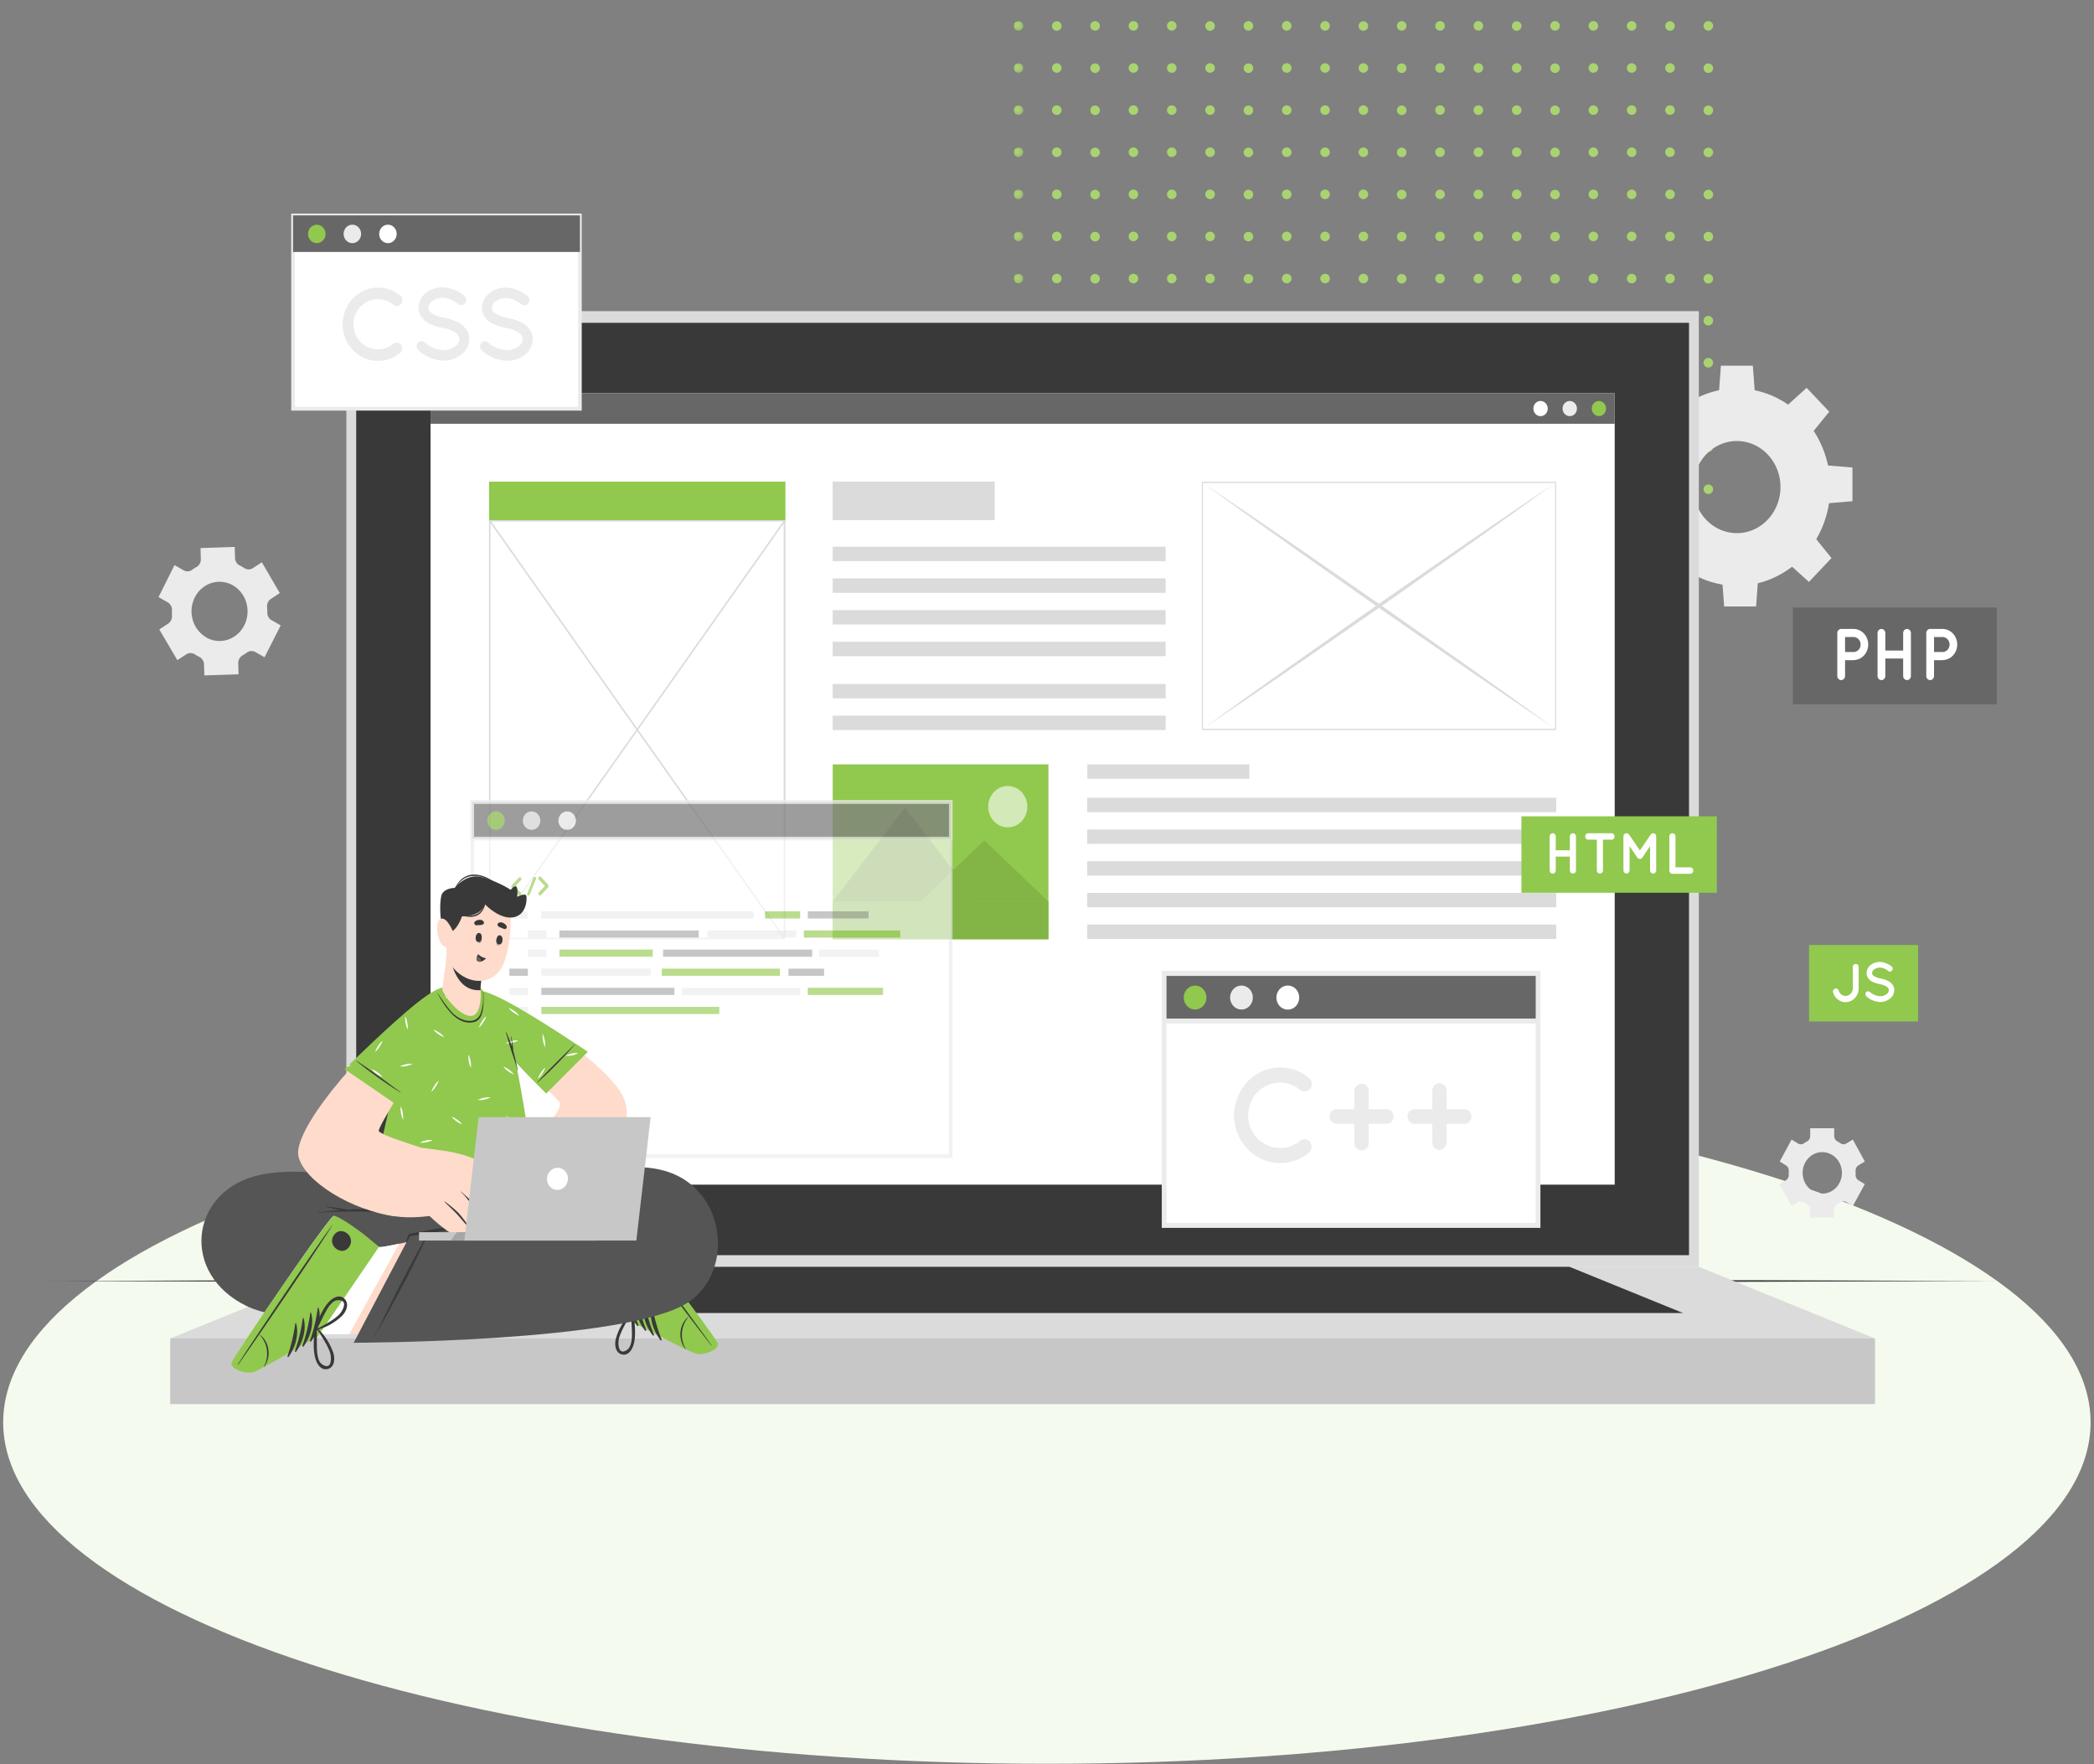 <svg xmlns="http://www.w3.org/2000/svg" width="597" height="503" fill="none" viewBox="0 0 597 503"><rect x="0" y="0" width="597" height="503" fill="#808080" stroke="none"/><mask id="a" style="mask-type:alpha" width="3" height="3" x="289" y="6" maskUnits="userSpaceOnUse"><path fill="#fff" d="M289 6.02h2.719v2.72H289V6.02z"/></mask><g mask="url(#a)"><path fill="#A9D371" fill-rule="evenodd" d="M291.72 7.38a1.36 1.36 0 1 1-2.72-.001 1.36 1.36 0 0 1 2.72 0z" clip-rule="evenodd"/></g><path fill="#A9D371" fill-rule="evenodd" d="M302.646 7.38a1.36 1.36 0 1 1-2.719 0 1.36 1.36 0 0 1 2.719 0zm10.926 0a1.36 1.36 0 1 1-2.72 0 1.36 1.36 0 0 1 2.72 0zm10.929 0a1.36 1.36 0 1 1-2.72-.001 1.36 1.36 0 0 1 2.72 0zm10.928 0a1.36 1.36 0 1 1-2.72-.001 1.36 1.36 0 0 1 2.72 0zm10.926 0a1.36 1.36 0 1 1-2.719 0 1.36 1.36 0 0 1 2.719 0zm10.927 0a1.36 1.36 0 1 1-2.72 0 1.36 1.36 0 0 1 2.72 0zm10.928 0a1.36 1.36 0 1 1-2.72-.001 1.36 1.36 0 0 1 2.72 0zm10.927 0a1.36 1.36 0 1 1-2.72-.001 1.36 1.36 0 0 1 2.72 0zm10.925 0a1.36 1.36 0 1 1-2.719 0 1.36 1.36 0 0 1 2.719 0zm10.929 0a1.36 1.36 0 1 1-2.72 0 1.36 1.36 0 0 1 2.72 0zm10.928 0a1.36 1.36 0 1 1-2.72-.001 1.36 1.36 0 0 1 2.72 0zm10.927 0a1.36 1.36 0 1 1-2.72-.001 1.36 1.36 0 0 1 2.72 0zm10.926 0a1.36 1.36 0 1 1-2.719 0 1.36 1.36 0 0 1 2.719 0zm10.928 0a1.36 1.36 0 1 1-2.72 0 1.36 1.36 0 0 1 2.72 0zm10.927 0a1.36 1.36 0 1 1-2.72-.001 1.36 1.36 0 0 1 2.72 0zm10.926 0a1.36 1.36 0 1 1-2.72-.001 1.36 1.36 0 0 1 2.72 0zm10.928 0a1.36 1.36 0 1 1-2.719 0 1.36 1.36 0 0 1 2.719 0zm10.928 0a1.36 1.36 0 1 1-2.72 0 1.36 1.36 0 0 1 2.72 0z" clip-rule="evenodd"/><mask id="b" style="mask-type:alpha" width="3" height="3" x="289" y="18" maskUnits="userSpaceOnUse"><path fill="#fff" d="M289 18.027h2.719v2.72H289v-2.72z"/></mask><g mask="url(#b)"><path fill="#A9D371" fill-rule="evenodd" d="M291.72 19.387a1.36 1.36 0 1 1-2.72 0 1.36 1.36 0 0 1 2.72 0z" clip-rule="evenodd"/></g><path fill="#A9D371" fill-rule="evenodd" d="M302.646 19.387a1.359 1.359 0 1 1-2.718.002 1.359 1.359 0 0 1 2.718-.002zm10.926 0a1.36 1.36 0 1 1-2.718.002 1.36 1.36 0 0 1 2.718-.002zm10.929 0a1.36 1.36 0 1 1-2.72 0 1.36 1.36 0 0 1 2.72 0zm10.928 0a1.36 1.36 0 1 1-2.72 0 1.36 1.36 0 0 1 2.72 0zm10.926 0a1.359 1.359 0 1 1-2.718.002 1.359 1.359 0 0 1 2.718-.002zm10.927 0a1.36 1.36 0 1 1-2.718.002 1.36 1.36 0 0 1 2.718-.002zm10.928 0a1.36 1.36 0 1 1-2.72 0 1.36 1.36 0 0 1 2.72 0zm10.927 0a1.36 1.36 0 1 1-2.72 0 1.36 1.36 0 0 1 2.72 0zm10.925 0a1.359 1.359 0 1 1-2.718.002 1.359 1.359 0 0 1 2.718-.002zm10.929 0a1.36 1.36 0 1 1-2.718.002 1.36 1.36 0 0 1 2.718-.002zm10.928 0a1.36 1.36 0 1 1-2.72 0 1.36 1.36 0 0 1 2.72 0zm10.927 0a1.36 1.36 0 1 1-2.72 0 1.36 1.36 0 0 1 2.72 0zm10.926 0a1.359 1.359 0 1 1-2.718.002 1.359 1.359 0 0 1 2.718-.002zm10.928 0a1.36 1.36 0 1 1-2.718.002 1.36 1.36 0 0 1 2.718-.002zm10.927 0a1.36 1.36 0 1 1-2.72 0 1.36 1.36 0 0 1 2.72 0zm10.926 0a1.36 1.36 0 1 1-2.72 0 1.36 1.36 0 0 1 2.72 0zm10.928 0a1.359 1.359 0 1 1-2.718.002 1.359 1.359 0 0 1 2.718-.002zm10.928 0a1.36 1.36 0 1 1-2.718.002 1.36 1.36 0 0 1 2.718-.002z" clip-rule="evenodd"/><mask id="c" style="mask-type:alpha" width="3" height="3" x="289" y="30" maskUnits="userSpaceOnUse"><path fill="#fff" d="M289 30.035h2.719v2.72H289v-2.72z"/></mask><g mask="url(#c)"><path fill="#A9D371" fill-rule="evenodd" d="M291.72 31.395a1.36 1.36 0 1 1-2.72 0 1.36 1.36 0 0 1 2.72 0z" clip-rule="evenodd"/></g><path fill="#A9D371" fill-rule="evenodd" d="M302.646 31.395a1.359 1.359 0 1 1-2.718.002 1.359 1.359 0 0 1 2.718-.002zm10.928 0a1.36 1.36 0 1 1-2.718.001 1.36 1.36 0 0 1 2.718 0zm10.927 0a1.36 1.36 0 1 1-2.72 0 1.36 1.36 0 0 1 2.72 0zm10.926 0a1.36 1.36 0 1 1-2.72 0 1.36 1.36 0 0 1 2.72 0zm10.928 0a1.359 1.359 0 1 1-2.718.002 1.359 1.359 0 0 1 2.718-.002zm10.927 0a1.36 1.36 0 1 1-2.718.001 1.36 1.36 0 0 1 2.718 0zm10.928 0a1.36 1.36 0 1 1-2.72 0 1.36 1.36 0 0 1 2.72 0zm10.927 0a1.36 1.36 0 1 1-2.72 0 1.36 1.36 0 0 1 2.72 0zm10.925 0a1.359 1.359 0 1 1-2.718.002 1.359 1.359 0 0 1 2.718-.002zm10.929 0a1.36 1.36 0 1 1-2.718.001 1.36 1.36 0 0 1 2.718 0zm10.928 0a1.36 1.36 0 1 1-2.72 0 1.36 1.36 0 0 1 2.72 0zm10.927 0a1.36 1.36 0 1 1-2.72 0 1.36 1.36 0 0 1 2.72 0zm10.926 0a1.359 1.359 0 1 1-2.718.002 1.359 1.359 0 0 1 2.718-.002zm10.928 0a1.36 1.36 0 1 1-2.718.001 1.36 1.36 0 0 1 2.718 0zm10.927 0a1.36 1.36 0 1 1-2.72 0 1.36 1.36 0 0 1 2.72 0zm10.926 0a1.36 1.36 0 1 1-2.72 0 1.36 1.36 0 0 1 2.72 0zm10.928 0a1.359 1.359 0 1 1-2.718.002 1.359 1.359 0 0 1 2.718-.002zm10.927 0a1.36 1.36 0 1 1-2.718.001 1.36 1.36 0 0 1 2.718 0z" clip-rule="evenodd"/><mask id="d" style="mask-type:alpha" width="3" height="3" x="289" y="42" maskUnits="userSpaceOnUse"><path fill="#fff" d="M289 42.04h2.719v2.719H289v-2.72z"/></mask><g mask="url(#d)"><path fill="#A9D371" fill-rule="evenodd" d="M291.72 43.399a1.36 1.36 0 1 1-2.72 0 1.36 1.36 0 0 1 2.72 0z" clip-rule="evenodd"/></g><path fill="#A9D371" fill-rule="evenodd" d="M302.646 43.399a1.359 1.359 0 1 1-2.718.002 1.359 1.359 0 0 1 2.718-.002zm10.926 0a1.36 1.36 0 1 1-2.718.001 1.36 1.36 0 0 1 2.718-.001zm10.929 0a1.36 1.36 0 1 1-2.72 0 1.36 1.36 0 0 1 2.72 0zm10.928 0a1.36 1.36 0 1 1-2.72 0 1.36 1.36 0 0 1 2.72 0zm10.926 0a1.359 1.359 0 1 1-2.718.002 1.359 1.359 0 0 1 2.718-.002zm10.927 0a1.36 1.36 0 1 1-2.718.001 1.36 1.36 0 0 1 2.718-.001zm10.928 0a1.36 1.36 0 1 1-2.72 0 1.36 1.36 0 0 1 2.72 0zm10.927 0a1.36 1.36 0 1 1-2.72 0 1.36 1.36 0 0 1 2.72 0zm10.925 0a1.359 1.359 0 1 1-2.718.002 1.359 1.359 0 0 1 2.718-.002zm10.929 0a1.36 1.36 0 1 1-2.718.001 1.36 1.36 0 0 1 2.718-.001zm10.928 0a1.36 1.36 0 1 1-2.72 0 1.36 1.36 0 0 1 2.72 0zm10.927 0a1.36 1.36 0 1 1-2.72 0 1.36 1.36 0 0 1 2.72 0zm10.926 0a1.359 1.359 0 1 1-2.718.002 1.359 1.359 0 0 1 2.718-.002zm10.928 0a1.36 1.36 0 1 1-2.718.001 1.36 1.36 0 0 1 2.718-.001zm10.927 0a1.36 1.36 0 1 1-2.72 0 1.36 1.36 0 0 1 2.72 0zm10.926 0a1.36 1.36 0 1 1-2.72 0 1.36 1.36 0 0 1 2.72 0zm10.928 0a1.359 1.359 0 1 1-2.718.002 1.359 1.359 0 0 1 2.718-.002zm10.928 0a1.36 1.36 0 1 1-2.718.001 1.36 1.36 0 0 1 2.718-.001z" clip-rule="evenodd"/><mask id="e" style="mask-type:alpha" width="3" height="3" x="289" y="54" maskUnits="userSpaceOnUse"><path fill="#fff" d="M289 54.047h2.719v2.72H289v-2.72z"/></mask><g mask="url(#e)"><path fill="#A9D371" fill-rule="evenodd" d="M291.72 55.407a1.36 1.36 0 1 1-2.72 0 1.36 1.36 0 0 1 2.72 0z" clip-rule="evenodd"/></g><path fill="#A9D371" fill-rule="evenodd" d="M302.646 55.407a1.359 1.359 0 1 1-2.718.002 1.359 1.359 0 0 1 2.718-.002zm10.926 0a1.36 1.36 0 1 1-2.718.001 1.36 1.36 0 0 1 2.718-.001zm10.929 0a1.36 1.36 0 1 1-2.72 0 1.36 1.36 0 0 1 2.72 0zm10.928 0a1.36 1.36 0 1 1-2.72 0 1.36 1.36 0 0 1 2.72 0zm10.926 0a1.359 1.359 0 1 1-2.718.002 1.359 1.359 0 0 1 2.718-.002zm10.927 0a1.36 1.36 0 1 1-2.718.001 1.36 1.36 0 0 1 2.718-.001zm10.928 0a1.36 1.36 0 1 1-2.72 0 1.36 1.36 0 0 1 2.72 0zm10.927 0a1.36 1.36 0 1 1-2.72 0 1.36 1.36 0 0 1 2.72 0zm10.925 0a1.359 1.359 0 1 1-2.718.002 1.359 1.359 0 0 1 2.718-.002zm10.929 0a1.36 1.36 0 1 1-2.718.001 1.36 1.36 0 0 1 2.718-.001zm10.928 0a1.36 1.36 0 1 1-2.72 0 1.36 1.36 0 0 1 2.72 0zm10.927 0a1.36 1.36 0 1 1-2.72 0 1.36 1.36 0 0 1 2.72 0zm10.926 0a1.359 1.359 0 1 1-2.718.002 1.359 1.359 0 0 1 2.718-.002zm10.928 0a1.36 1.36 0 1 1-2.718.001 1.36 1.36 0 0 1 2.718-.001zm10.927 0a1.36 1.36 0 1 1-2.72 0 1.36 1.36 0 0 1 2.72 0zm10.926 0a1.36 1.36 0 1 1-2.72 0 1.36 1.36 0 0 1 2.72 0zm10.928 0a1.359 1.359 0 1 1-2.718.002 1.359 1.359 0 0 1 2.718-.002zm10.928 0a1.36 1.36 0 1 1-2.718.001 1.36 1.36 0 0 1 2.718-.001z" clip-rule="evenodd"/><mask id="f" style="mask-type:alpha" width="3" height="3" x="289" y="66" maskUnits="userSpaceOnUse"><path fill="#fff" d="M289 66.047h2.719v2.72H289v-2.72z"/></mask><g mask="url(#f)"><path fill="#A9D371" fill-rule="evenodd" d="M291.72 67.407a1.36 1.36 0 1 1-2.72 0 1.36 1.36 0 0 1 2.72 0z" clip-rule="evenodd"/></g><path fill="#A9D371" fill-rule="evenodd" d="M302.646 67.407a1.359 1.359 0 1 1-2.718.002 1.359 1.359 0 0 1 2.718-.002zm10.926 0a1.36 1.36 0 1 1-2.718.001 1.36 1.36 0 0 1 2.718-.001zm10.929 0a1.36 1.36 0 1 1-2.72 0 1.36 1.36 0 0 1 2.72 0zm10.928 0a1.36 1.36 0 1 1-2.72 0 1.36 1.36 0 0 1 2.72 0zm10.926 0a1.359 1.359 0 1 1-2.718.002 1.359 1.359 0 0 1 2.718-.002zm10.927 0a1.36 1.36 0 1 1-2.718.001 1.36 1.36 0 0 1 2.718-.001zm10.928 0a1.36 1.36 0 1 1-2.72 0 1.36 1.36 0 0 1 2.72 0zm10.927 0a1.36 1.36 0 1 1-2.72 0 1.36 1.36 0 0 1 2.72 0zm10.925 0a1.359 1.359 0 1 1-2.718.002 1.359 1.359 0 0 1 2.718-.002zm10.929 0a1.36 1.36 0 1 1-2.718.001 1.36 1.36 0 0 1 2.718-.001zm10.928 0a1.36 1.36 0 1 1-2.72 0 1.36 1.36 0 0 1 2.72 0zm10.927 0a1.36 1.36 0 1 1-2.72 0 1.36 1.36 0 0 1 2.72 0zm10.926 0a1.359 1.359 0 1 1-2.718.002 1.359 1.359 0 0 1 2.718-.002zm10.928 0a1.36 1.36 0 1 1-2.718.001 1.36 1.36 0 0 1 2.718-.001zm10.927 0a1.36 1.36 0 1 1-2.72 0 1.36 1.36 0 0 1 2.72 0zm10.926 0a1.36 1.36 0 1 1-2.72 0 1.36 1.36 0 0 1 2.72 0zm10.928 0a1.359 1.359 0 1 1-2.718.002 1.359 1.359 0 0 1 2.718-.002zm10.928 0a1.36 1.36 0 1 1-2.718.001 1.36 1.36 0 0 1 2.718-.001z" clip-rule="evenodd"/><mask id="g" style="mask-type:alpha" width="3" height="3" x="289" y="78" maskUnits="userSpaceOnUse"><path fill="#fff" d="M289 78.055h2.719v2.72H289v-2.72z"/></mask><g mask="url(#g)"><path fill="#A9D371" fill-rule="evenodd" d="M291.72 79.415a1.36 1.36 0 1 1-2.72 0 1.36 1.36 0 0 1 2.72 0z" clip-rule="evenodd"/></g><path fill="#A9D371" fill-rule="evenodd" d="M302.646 79.415a1.359 1.359 0 1 1-2.718.001 1.359 1.359 0 0 1 2.718-.001zm10.926 0a1.36 1.36 0 1 1-2.718.001 1.36 1.36 0 0 1 2.718-.001zm10.929 0a1.36 1.36 0 1 1-2.72 0 1.36 1.36 0 0 1 2.72 0zm10.928 0a1.36 1.36 0 1 1-2.72 0 1.36 1.36 0 0 1 2.72 0zm10.926 0a1.359 1.359 0 1 1-2.718.001 1.359 1.359 0 0 1 2.718-.001zm10.927 0a1.36 1.36 0 1 1-2.718.001 1.36 1.36 0 0 1 2.718-.001zm10.928 0a1.36 1.36 0 1 1-2.72 0 1.36 1.36 0 0 1 2.72 0zm10.927 0a1.36 1.36 0 1 1-2.72 0 1.36 1.36 0 0 1 2.72 0zm10.925 0a1.359 1.359 0 1 1-2.718.001 1.359 1.359 0 0 1 2.718-.001zm10.929 0a1.36 1.36 0 1 1-2.718.001 1.36 1.36 0 0 1 2.718-.001zm10.928 0a1.36 1.36 0 1 1-2.72 0 1.36 1.36 0 0 1 2.72 0zm10.927 0a1.36 1.36 0 1 1-2.72 0 1.36 1.36 0 0 1 2.72 0zm10.926 0a1.359 1.359 0 1 1-2.718.001 1.359 1.359 0 0 1 2.718-.001zm10.928 0a1.36 1.36 0 1 1-2.718.001 1.36 1.36 0 0 1 2.718-.001zm10.927 0a1.36 1.36 0 1 1-2.72 0 1.36 1.36 0 0 1 2.72 0zm10.926 0a1.36 1.36 0 1 1-2.72 0 1.36 1.36 0 0 1 2.72 0zm10.928 0a1.359 1.359 0 1 1-2.718.001 1.359 1.359 0 0 1 2.718-.001zm10.928 0a1.36 1.36 0 1 1-2.718.001 1.36 1.36 0 0 1 2.718-.001z" clip-rule="evenodd"/><mask id="h" style="mask-type:alpha" width="3" height="3" x="289" y="90" maskUnits="userSpaceOnUse"><path fill="#fff" d="M289 90.063h2.719v2.72H289v-2.72z"/></mask><g mask="url(#h)"><path fill="#A9D371" fill-rule="evenodd" d="M291.72 91.422a1.36 1.36 0 1 1-2.72 0 1.36 1.36 0 0 1 2.72 0z" clip-rule="evenodd"/></g><path fill="#A9D371" fill-rule="evenodd" d="M302.646 91.422a1.36 1.36 0 1 1-2.72.001 1.36 1.36 0 0 1 2.72 0zm10.926 0a1.36 1.36 0 1 1-2.72 0 1.36 1.36 0 0 1 2.72 0zm10.929 0a1.36 1.36 0 1 1-2.72 0 1.36 1.36 0 0 1 2.72 0zm10.928 0a1.36 1.36 0 1 1-2.72 0 1.36 1.36 0 0 1 2.72 0zm10.926 0a1.36 1.36 0 1 1-2.72.001 1.36 1.36 0 0 1 2.72 0zm10.927 0a1.36 1.36 0 1 1-2.72 0 1.36 1.36 0 0 1 2.72 0zm10.928 0a1.36 1.36 0 1 1-2.72 0 1.36 1.36 0 0 1 2.72 0zm10.927 0a1.36 1.36 0 1 1-2.72 0 1.36 1.36 0 0 1 2.72 0zm10.925 0a1.36 1.36 0 1 1-2.72.001 1.36 1.36 0 0 1 2.72 0zm10.929 0a1.36 1.36 0 1 1-2.72 0 1.36 1.36 0 0 1 2.72 0zm10.928 0a1.36 1.36 0 1 1-2.72 0 1.36 1.36 0 0 1 2.72 0zm10.927 0a1.36 1.36 0 1 1-2.72 0 1.36 1.36 0 0 1 2.72 0zm10.926 0a1.36 1.36 0 1 1-2.72.001 1.36 1.36 0 0 1 2.72 0zm10.928 0a1.36 1.36 0 1 1-2.72 0 1.36 1.36 0 0 1 2.72 0zm10.927 0a1.36 1.36 0 1 1-2.72 0 1.36 1.36 0 0 1 2.72 0zm10.926 0a1.36 1.36 0 1 1-2.72 0 1.36 1.36 0 0 1 2.72 0zm10.928 0a1.36 1.36 0 1 1-2.72.001 1.36 1.36 0 0 1 2.72 0zm10.928 0a1.36 1.36 0 1 1-2.72 0 1.36 1.36 0 0 1 2.72 0z" clip-rule="evenodd"/><mask id="i" style="mask-type:alpha" width="3" height="3" x="289" y="102" maskUnits="userSpaceOnUse"><path fill="#fff" d="M289 102.066h2.719v2.72H289v-2.72z"/></mask><g mask="url(#i)"><path fill="#A9D371" fill-rule="evenodd" d="M291.72 103.426a1.36 1.36 0 1 1-2.719.001 1.36 1.36 0 0 1 2.719-.001z" clip-rule="evenodd"/></g><path fill="#A9D371" fill-rule="evenodd" d="M302.646 103.426a1.359 1.359 0 1 1-2.719 0 1.36 1.36 0 0 1 2.719 0zm10.926 0a1.359 1.359 0 1 1-2.719 0 1.36 1.36 0 1 1 2.719 0zm10.929 0a1.36 1.36 0 1 1-2.719.001 1.36 1.36 0 0 1 2.719-.001zm10.928 0a1.36 1.36 0 1 1-2.719.001 1.36 1.36 0 0 1 2.719-.001zm10.926 0a1.359 1.359 0 1 1-2.719 0 1.36 1.36 0 0 1 2.719 0zm10.927 0a1.359 1.359 0 1 1-2.72 0 1.36 1.36 0 0 1 2.72 0zm10.928 0a1.36 1.36 0 1 1-2.719.001 1.36 1.36 0 0 1 2.719-.001zm10.927 0a1.36 1.36 0 1 1-2.719.001 1.36 1.36 0 0 1 2.719-.001zm10.925 0a1.359 1.359 0 1 1-2.719 0 1.36 1.36 0 0 1 2.719 0zm10.929 0a1.359 1.359 0 1 1-2.72 0 1.36 1.36 0 0 1 2.72 0zm10.928 0a1.36 1.36 0 1 1-2.719.001 1.36 1.36 0 0 1 2.719-.001zm10.927 0a1.36 1.36 0 1 1-2.719.001 1.36 1.36 0 0 1 2.719-.001zm10.926 0a1.359 1.359 0 1 1-2.719 0 1.36 1.36 0 0 1 2.719 0zm10.928 0a1.359 1.359 0 1 1-2.72 0 1.36 1.36 0 0 1 2.72 0zm10.927 0a1.36 1.36 0 1 1-2.719.001 1.36 1.36 0 0 1 2.719-.001zm10.926 0a1.36 1.36 0 1 1-2.719.001 1.36 1.36 0 0 1 2.719-.001zm10.928 0a1.359 1.359 0 1 1-2.719 0 1.36 1.36 0 0 1 2.719 0zm10.928 0a1.359 1.359 0 1 1-2.72 0 1.36 1.36 0 0 1 2.72 0z" clip-rule="evenodd"/><mask id="j" style="mask-type:alpha" width="3" height="3" x="289" y="114" maskUnits="userSpaceOnUse"><path fill="#fff" d="M289 114.074h2.719v2.72H289v-2.72z"/></mask><g mask="url(#j)"><path fill="#A9D371" fill-rule="evenodd" d="M291.72 115.434a1.36 1.36 0 1 1-2.72 0 1.36 1.36 0 0 1 2.72 0z" clip-rule="evenodd"/></g><path fill="#A9D371" fill-rule="evenodd" d="M302.646 115.434a1.36 1.36 0 1 1-2.719.001 1.36 1.36 0 0 1 2.719-.001zm10.926 0a1.36 1.36 0 1 1-2.719.001 1.36 1.36 0 0 1 2.719-.001zm10.929 0a1.36 1.36 0 1 1-2.72 0 1.36 1.36 0 0 1 2.72 0zm10.928 0a1.36 1.36 0 1 1-2.72 0 1.36 1.36 0 0 1 2.72 0zm10.926 0a1.36 1.36 0 1 1-2.719.001 1.36 1.36 0 0 1 2.719-.001zm10.927 0a1.36 1.36 0 1 1-2.719.001 1.36 1.36 0 0 1 2.719-.001zm10.928 0a1.36 1.36 0 1 1-2.72 0 1.36 1.36 0 0 1 2.72 0zm10.927 0a1.36 1.36 0 1 1-2.72 0 1.36 1.36 0 0 1 2.72 0zm10.925 0a1.36 1.36 0 1 1-2.719.001 1.36 1.36 0 0 1 2.719-.001zm10.929 0a1.36 1.36 0 1 1-2.719.001 1.36 1.36 0 0 1 2.719-.001zm10.928 0a1.36 1.36 0 1 1-2.72 0 1.36 1.36 0 0 1 2.72 0zm10.927 0a1.36 1.36 0 1 1-2.72 0 1.36 1.36 0 0 1 2.72 0zm10.926 0a1.36 1.36 0 1 1-2.719.001 1.36 1.36 0 0 1 2.719-.001zm10.928 0a1.36 1.36 0 1 1-2.719.001 1.36 1.36 0 0 1 2.719-.001zm10.927 0a1.36 1.36 0 1 1-2.72 0 1.36 1.36 0 0 1 2.72 0zm10.926 0a1.36 1.36 0 1 1-2.72 0 1.36 1.36 0 0 1 2.72 0zm10.928 0a1.36 1.36 0 1 1-2.719.001 1.36 1.36 0 0 1 2.719-.001zm10.928 0a1.36 1.36 0 1 1-2.719.001 1.36 1.36 0 0 1 2.719-.001z" clip-rule="evenodd"/><mask id="k" style="mask-type:alpha" width="3" height="3" x="289" y="126" maskUnits="userSpaceOnUse"><path fill="#fff" d="M289 126.078h2.719v2.72H289v-2.72z"/></mask><g mask="url(#k)"><path fill="#A9D371" fill-rule="evenodd" d="M291.72 127.438a1.36 1.36 0 1 1-2.72 0 1.36 1.36 0 0 1 2.72 0z" clip-rule="evenodd"/></g><path fill="#A9D371" fill-rule="evenodd" d="M302.646 127.438a1.36 1.36 0 1 1-2.719.001 1.36 1.36 0 0 1 2.719-.001zm10.926 0a1.36 1.36 0 1 1-2.719.001 1.36 1.36 0 0 1 2.719-.001zm10.929 0a1.36 1.36 0 1 1-2.72 0 1.36 1.36 0 0 1 2.72 0zm10.928 0a1.36 1.36 0 1 1-2.72 0 1.36 1.36 0 0 1 2.72 0zm10.926 0a1.36 1.36 0 1 1-2.719.001 1.36 1.36 0 0 1 2.719-.001zm10.927 0a1.36 1.36 0 1 1-2.719.001 1.36 1.36 0 0 1 2.719-.001zm10.928 0a1.36 1.36 0 1 1-2.72 0 1.36 1.36 0 0 1 2.72 0zm10.927 0a1.36 1.36 0 1 1-2.72 0 1.36 1.36 0 0 1 2.72 0zm10.925 0a1.36 1.36 0 1 1-2.719.001 1.36 1.36 0 0 1 2.719-.001zm10.929 0a1.36 1.36 0 1 1-2.719.001 1.36 1.36 0 0 1 2.719-.001zm10.928 0a1.36 1.36 0 1 1-2.72 0 1.36 1.36 0 0 1 2.72 0zm10.927 0a1.36 1.36 0 1 1-2.72 0 1.36 1.36 0 0 1 2.72 0zm10.926 0a1.36 1.36 0 1 1-2.719.001 1.36 1.36 0 0 1 2.719-.001zm10.928 0a1.36 1.36 0 1 1-2.719.001 1.36 1.36 0 0 1 2.719-.001zm10.927 0a1.36 1.36 0 1 1-2.72 0 1.36 1.36 0 0 1 2.72 0zm10.926 0a1.36 1.36 0 1 1-2.72 0 1.36 1.36 0 0 1 2.72 0zm10.928 0a1.36 1.36 0 1 1-2.719.001 1.36 1.36 0 0 1 2.719-.001zm10.928 0a1.36 1.36 0 1 1-2.719.001 1.36 1.36 0 0 1 2.719-.001z" clip-rule="evenodd"/><mask id="l" style="mask-type:alpha" width="3" height="3" x="289" y="138" maskUnits="userSpaceOnUse"><path fill="#fff" d="M289 138.086h2.719v2.72H289v-2.72z"/></mask><g mask="url(#l)"><path fill="#A9D371" fill-rule="evenodd" d="M291.72 139.446a1.36 1.36 0 1 1-2.72 0 1.36 1.36 0 0 1 2.72 0z" clip-rule="evenodd"/></g><path fill="#A9D371" fill-rule="evenodd" d="M302.646 139.446a1.36 1.36 0 1 1-2.719.001 1.36 1.36 0 0 1 2.719-.001zm10.926 0a1.36 1.36 0 1 1-2.719.001 1.36 1.36 0 0 1 2.719-.001zm10.929 0a1.36 1.36 0 1 1-2.72 0 1.36 1.36 0 0 1 2.72 0zm10.928 0a1.36 1.36 0 1 1-2.72 0 1.36 1.36 0 0 1 2.72 0zm10.926 0a1.36 1.36 0 1 1-2.719.001 1.36 1.36 0 0 1 2.719-.001zm10.927 0a1.36 1.36 0 1 1-2.719.001 1.36 1.36 0 0 1 2.719-.001zm10.928 0a1.36 1.36 0 1 1-2.72 0 1.36 1.36 0 0 1 2.72 0zm10.927 0a1.36 1.36 0 1 1-2.72 0 1.36 1.36 0 0 1 2.72 0zm10.925 0a1.36 1.36 0 1 1-2.719.001 1.36 1.36 0 0 1 2.719-.001zm10.929 0a1.36 1.36 0 1 1-2.719.001 1.36 1.36 0 0 1 2.719-.001zm10.928 0a1.36 1.36 0 1 1-2.72 0 1.36 1.36 0 0 1 2.72 0zm10.927 0a1.36 1.36 0 1 1-2.72 0 1.36 1.36 0 0 1 2.72 0zm10.926 0a1.36 1.36 0 1 1-2.719.001 1.36 1.36 0 0 1 2.719-.001zm10.928 0a1.36 1.36 0 1 1-2.719.001 1.36 1.36 0 0 1 2.719-.001zm10.927 0a1.36 1.36 0 1 1-2.72 0 1.36 1.36 0 0 1 2.72 0zm10.926 0a1.36 1.36 0 1 1-2.72 0 1.36 1.36 0 0 1 2.72 0zm10.928 0a1.36 1.36 0 1 1-2.719.001 1.36 1.36 0 0 1 2.719-.001zm10.928 0a1.36 1.36 0 1 1-2.719.001 1.36 1.36 0 0 1 2.719-.001z" clip-rule="evenodd"/><mask id="m" style="mask-type:alpha" width="3" height="3" x="289" y="150" maskUnits="userSpaceOnUse"><path fill="#fff" d="M289 150.09h2.719v2.72H289v-2.72z"/></mask><g mask="url(#m)"><path fill="#A9D371" fill-rule="evenodd" d="M291.72 151.45a1.36 1.36 0 1 1-2.72 0 1.36 1.36 0 0 1 2.72 0z" clip-rule="evenodd"/></g><mask id="n" style="mask-type:alpha" width="4" height="3" x="299" y="150" maskUnits="userSpaceOnUse"><path fill="#fff" d="M299.927 150.09h2.719v2.72h-2.719v-2.72z"/></mask><g mask="url(#n)"><path fill="#A9D371" fill-rule="evenodd" d="M302.646 151.45a1.36 1.36 0 1 1-2.719.001 1.36 1.36 0 0 1 2.719-.001z" clip-rule="evenodd"/></g><mask id="o" style="mask-type:alpha" width="4" height="3" x="310" y="150" maskUnits="userSpaceOnUse"><path fill="#fff" d="M310.853 150.09h2.719v2.72h-2.719v-2.72z"/></mask><g mask="url(#o)"><path fill="#A9D371" fill-rule="evenodd" d="M313.572 151.45a1.36 1.36 0 1 1-2.719.001 1.36 1.36 0 0 1 2.719-.001z" clip-rule="evenodd"/></g><mask id="p" style="mask-type:alpha" width="4" height="3" x="321" y="150" maskUnits="userSpaceOnUse"><path fill="#fff" d="M321.781 150.09h2.72v2.72h-2.72v-2.72z"/></mask><g mask="url(#p)"><path fill="#A9D371" fill-rule="evenodd" d="M324.501 151.45a1.36 1.36 0 1 1-2.72 0 1.36 1.36 0 0 1 2.72 0z" clip-rule="evenodd"/></g><mask id="q" style="mask-type:alpha" width="4" height="3" x="332" y="150" maskUnits="userSpaceOnUse"><path fill="#fff" d="M332.709 150.09h2.72v2.72h-2.72v-2.72z"/></mask><g mask="url(#q)"><path fill="#A9D371" fill-rule="evenodd" d="M335.429 151.45a1.36 1.36 0 1 1-2.72 0 1.36 1.36 0 0 1 2.72 0z" clip-rule="evenodd"/></g><mask id="r" style="mask-type:alpha" width="4" height="3" x="343" y="150" maskUnits="userSpaceOnUse"><path fill="#fff" d="M343.636 150.09h2.719v2.72h-2.719v-2.72z"/></mask><g mask="url(#r)"><path fill="#A9D371" fill-rule="evenodd" d="M346.355 151.45a1.36 1.36 0 1 1-2.719.001 1.36 1.36 0 0 1 2.719-.001z" clip-rule="evenodd"/></g><mask id="s" style="mask-type:alpha" width="4" height="3" x="354" y="150" maskUnits="userSpaceOnUse"><path fill="#fff" d="M354.562 150.09h2.72v2.72h-2.72v-2.72z"/></mask><g mask="url(#s)"><path fill="#A9D371" fill-rule="evenodd" d="M357.282 151.45a1.36 1.36 0 1 1-2.719.001 1.36 1.36 0 0 1 2.719-.001z" clip-rule="evenodd"/></g><mask id="t" style="mask-type:alpha" width="4" height="3" x="365" y="150" maskUnits="userSpaceOnUse"><path fill="#fff" d="M365.49 150.09h2.72v2.72h-2.72v-2.72z"/></mask><g mask="url(#t)"><path fill="#A9D371" fill-rule="evenodd" d="M368.21 151.45a1.36 1.36 0 1 1-2.72 0 1.36 1.36 0 0 1 2.72 0z" clip-rule="evenodd"/></g><mask id="u" style="mask-type:alpha" width="4" height="3" x="376" y="150" maskUnits="userSpaceOnUse"><path fill="#fff" d="M376.417 150.09h2.72v2.72h-2.72v-2.72z"/></mask><g mask="url(#u)"><path fill="#A9D371" fill-rule="evenodd" d="M379.137 151.45a1.36 1.36 0 1 1-2.72 0 1.36 1.36 0 0 1 2.72 0z" clip-rule="evenodd"/></g><mask id="v" style="mask-type:alpha" width="4" height="3" x="387" y="150" maskUnits="userSpaceOnUse"><path fill="#fff" d="M387.343 150.09h2.719v2.72h-2.719v-2.72z"/></mask><g mask="url(#v)"><path fill="#A9D371" fill-rule="evenodd" d="M390.062 151.45a1.36 1.36 0 1 1-2.719.001 1.36 1.36 0 0 1 2.719-.001z" clip-rule="evenodd"/></g><mask id="w" style="mask-type:alpha" width="3" height="3" x="398" y="150" maskUnits="userSpaceOnUse"><path fill="#fff" d="M398.271 150.09h2.72v2.72h-2.72v-2.72z"/></mask><g mask="url(#w)"><path fill="#A9D371" fill-rule="evenodd" d="M400.991 151.45a1.36 1.36 0 1 1-2.719.001 1.36 1.36 0 0 1 2.719-.001z" clip-rule="evenodd"/></g><mask id="x" style="mask-type:alpha" width="3" height="3" x="409" y="150" maskUnits="userSpaceOnUse"><path fill="#fff" d="M409.199 150.09h2.72v2.72h-2.72v-2.72z"/></mask><g mask="url(#x)"><path fill="#A9D371" fill-rule="evenodd" d="M411.919 151.45a1.36 1.36 0 1 1-2.72 0 1.36 1.36 0 0 1 2.72 0z" clip-rule="evenodd"/></g><mask id="y" style="mask-type:alpha" width="3" height="3" x="420" y="150" maskUnits="userSpaceOnUse"><path fill="#fff" d="M420.126 150.09h2.72v2.72h-2.72v-2.72z"/></mask><g mask="url(#y)"><path fill="#A9D371" fill-rule="evenodd" d="M422.846 151.45a1.36 1.36 0 1 1-2.72 0 1.36 1.36 0 0 1 2.72 0z" clip-rule="evenodd"/></g><mask id="z" style="mask-type:alpha" width="3" height="3" x="431" y="150" maskUnits="userSpaceOnUse"><path fill="#fff" d="M431.053 150.09h2.719v2.72h-2.719v-2.72z"/></mask><g mask="url(#z)"><path fill="#A9D371" fill-rule="evenodd" d="M433.772 151.45a1.36 1.36 0 1 1-2.719.001 1.36 1.36 0 0 1 2.719-.001z" clip-rule="evenodd"/></g><mask id="A" style="mask-type:alpha" width="4" height="3" x="441" y="150" maskUnits="userSpaceOnUse"><path fill="#fff" d="M441.98 150.09h2.72v2.72h-2.72v-2.72z"/></mask><g mask="url(#A)"><path fill="#A9D371" fill-rule="evenodd" d="M444.7 151.45a1.36 1.36 0 1 1-2.719.001 1.36 1.36 0 0 1 2.719-.001z" clip-rule="evenodd"/></g><mask id="B" style="mask-type:alpha" width="4" height="3" x="452" y="150" maskUnits="userSpaceOnUse"><path fill="#fff" d="M452.907 150.09h2.72v2.72h-2.72v-2.72z"/></mask><g mask="url(#B)"><path fill="#A9D371" fill-rule="evenodd" d="M455.627 151.45a1.36 1.36 0 1 1-2.72 0 1.36 1.36 0 0 1 2.72 0z" clip-rule="evenodd"/></g><mask id="C" style="mask-type:alpha" width="4" height="3" x="463" y="150" maskUnits="userSpaceOnUse"><path fill="#fff" d="M463.833 150.09h2.72v2.72h-2.72v-2.72z"/></mask><g mask="url(#C)"><path fill="#A9D371" fill-rule="evenodd" d="M466.553 151.45a1.36 1.36 0 1 1-2.72 0 1.36 1.36 0 0 1 2.72 0z" clip-rule="evenodd"/></g><mask id="D" style="mask-type:alpha" width="4" height="3" x="474" y="150" maskUnits="userSpaceOnUse"><path fill="#fff" d="M474.762 150.09h2.719v2.72h-2.719v-2.72z"/></mask><g mask="url(#D)"><path fill="#A9D371" fill-rule="evenodd" d="M477.481 151.45a1.36 1.36 0 1 1-2.719.001 1.36 1.36 0 0 1 2.719-.001z" clip-rule="evenodd"/></g><mask id="E" style="mask-type:alpha" width="4" height="3" x="485" y="150" maskUnits="userSpaceOnUse"><path fill="#fff" d="M485.689 150.09h2.72v2.72h-2.72v-2.72z"/></mask><g mask="url(#E)"><path fill="#A9D371" fill-rule="evenodd" d="M488.409 151.45a1.36 1.36 0 1 1-2.719.001 1.36 1.36 0 0 1 2.719-.001z" clip-rule="evenodd"/></g><path fill="#F4FAED" d="M298.468 502.856c164.338 0 297.561-43.582 297.561-97.342 0-53.761-133.223-97.342-297.561-97.342-164.339 0-297.562 43.581-297.562 97.342 0 53.76 133.223 97.342 297.562 97.342z"/><path fill="#EBEBEB" d="M50.559 188.205l-5.145-8.756 2.542-1.661c.363-.242.656-.586.846-.993.19-.407.269-.862.228-1.314-.03-.513-.03-1.028 0-1.541.01-.452-.097-.9-.311-1.292a2.398 2.398 0 0 0-.903-.931l-2.62-1.486 4.56-9.116 2.62 1.495c.378.21.805.306 1.231.277.427-.03.838-.183 1.188-.443a13.01 13.01 0 0 1 1.24-.812c.38-.213.696-.535.912-.928.216-.393.324-.842.311-1.296l-.087-3.155 9.748-.323.087 3.164c.017.464.159.913.407 1.295.25.382.596.682 1 .865l.637.341c.218.12.42.249.629.378.363.238.782.364 1.21.364.427 0 .846-.126 1.21-.364l2.558-1.67 5.11 8.775-2.541 1.67a2.424 2.424 0 0 0-.845.993c-.19.407-.27.862-.23 1.313.044.51.061 1.021.053 1.532-.012.452.094.898.307 1.29.213.393.523.716.898.934l2.62 1.485-4.612 9.089-2.62-1.495a2.226 2.226 0 0 0-1.232-.277 2.246 2.246 0 0 0-1.187.443 13.33 13.33 0 0 1-1.232.803c-.38.214-.695.535-.913.928a2.57 2.57 0 0 0-.319 1.295l.096 3.165-9.747.314-.096-3.156a2.549 2.549 0 0 0-.393-1.267 2.36 2.36 0 0 0-.961-.864 8.906 8.906 0 0 1-.647-.342c-.21-.119-.419-.239-.629-.378a2.228 2.228 0 0 0-1.214-.363 2.23 2.23 0 0 0-1.214.363l-2.55 1.652zm8.254-6.459a7.64 7.64 0 0 0 4.55.96 7.78 7.78 0 0 0 4.29-1.873 8.487 8.487 0 0 0 2.58-4.075c.46-1.598.46-3.304.002-4.902a8.487 8.487 0 0 0-2.577-4.077 7.77 7.77 0 0 0-4.287-1.877 7.634 7.634 0 0 0-4.552.955 8.236 8.236 0 0 0-3.282 3.466 8.863 8.863 0 0 0-.587 6.4c.612 2.132 1.998 3.921 3.854 4.977l.009.046zm448.586 149.399l3.389-6.255 1.808 1.107a1.55 1.55 0 0 0 1.747-.065c.282-.195.573-.374.874-.535a1.67 1.67 0 0 0 .64-.636c.154-.27.235-.58.233-.896v-2.205h6.839v2.196c-.001.316.079.625.233.896.154.27.376.49.641.636.301.158.593.337.873.535.255.186.555.292.865.303.31.012.616-.071.882-.239l1.817-1.107 3.415 6.256-1.825 1.107a1.685 1.685 0 0 0-.608.676 1.8 1.8 0 0 0-.187.911v1.061c-.018.316.046.632.187.912.14.28.35.513.608.675l1.825 1.117-3.415 6.255-1.817-1.107a1.553 1.553 0 0 0-.882-.239c-.31.012-.61.117-.865.304-.288.194-.576.369-.873.535a1.658 1.658 0 0 0-.64.631 1.783 1.783 0 0 0-.234.891v2.215h-6.839v-2.215c0-.314-.081-.621-.235-.89a1.669 1.669 0 0 0-.638-.632 9.547 9.547 0 0 1-.874-.535 1.557 1.557 0 0 0-.864-.304 1.558 1.558 0 0 0-.883.239l-1.816 1.107-3.416-6.255 1.817-1.108c.258-.162.468-.395.608-.675a1.8 1.8 0 0 0 .187-.912v-1.07a1.8 1.8 0 0 0-.187-.911c-.14-.28-.35-.514-.608-.676l-1.782-1.098zm6.534 3.23a6.149 6.149 0 0 0 .94 3.289 5.677 5.677 0 0 0 2.512 2.182 5.32 5.32 0 0 0 3.237.339 5.513 5.513 0 0 0 2.869-1.619 6.025 6.025 0 0 0 1.532-3.031 6.23 6.23 0 0 0-.32-3.419 5.863 5.863 0 0 0-2.066-2.654 5.396 5.396 0 0 0-3.114-.993c-1.483 0-2.905.623-3.953 1.73s-1.637 2.609-1.637 4.176zM495.187 110.75c5.265-.002 10.414 1.646 14.793 4.735 4.379 3.089 7.793 7.481 9.809 12.619a29.597 29.597 0 0 1 1.519 16.25c-1.026 5.456-3.561 10.468-7.284 14.402-3.723 3.934-8.467 6.613-13.632 7.699a25.307 25.307 0 0 1-15.383-1.599c-4.865-2.128-9.024-5.733-11.949-10.358-2.926-4.625-4.488-10.062-4.488-15.625a29.51 29.51 0 0 1 2.023-10.761 28.273 28.273 0 0 1 5.769-9.124 26.56 26.56 0 0 1 8.636-6.097 25.376 25.376 0 0 1 10.187-2.141zm0 41.243c2.458 0 4.862-.77 6.906-2.213 2.044-1.443 3.637-3.494 4.578-5.894.94-2.4 1.186-5.04.705-7.587-.48-2.547-1.665-4.887-3.404-6.723-1.739-1.835-3.954-3.085-6.366-3.591a11.82 11.82 0 0 0-7.182.751c-2.271.995-4.212 2.68-5.576 4.84a13.658 13.658 0 0 0-2.091 7.297c0 1.724.322 3.431.946 5.023a13.204 13.204 0 0 0 2.695 4.258 12.39 12.39 0 0 0 4.033 2.843c1.508.659 3.124.998 4.756.996z"/><path fill="#EBEBEB" d="M490.068 111.92h10.237l-.568-7.658h-9.102l-.567 7.658zm19.486 3.646l7.232 7.64 4.726-5.832-6.438-6.8-5.52 4.992zm11.338 17.122v10.813l7.241-.6v-9.614l-7.241-.599zm-3.45 20.578l-7.241 7.649 5.521 4.991 6.437-6.8-4.717-5.84zm-16.22 11.976h-10.229l.559 7.658h9.111l.559-7.658zm-19.479-3.645l-7.241-7.64-4.717 5.831 6.438 6.8 5.52-4.991zm-11.337-17.127v-10.814l-7.241.6v9.614l7.241.6zm3.45-20.575l7.232-7.649-5.52-4.992-6.438 6.8 4.726 5.841z"/><path fill="#393939" d="M569.52 365.211l-69.493-.23-69.493-.074-138.985-.157-138.985.157-69.493.074-69.493.23 69.493.222 69.493.083 138.985.157 138.985-.157 69.493-.083 69.493-.222z"/><path fill="#DBDBDB" d="M98.748 88.71h385.59v272.457H98.748V88.711z"/><path fill="#393939" d="M101.553 92.035h379.982v265.813H101.553V92.035z"/><path fill="#C7C7C7" d="M48.533 381.605h486.029v18.703H48.533v-18.703z"/><path fill="#DBDBDB" d="M534.562 381.601l-50.224-20.437H98.758l-50.225 20.437h486.029z"/><path fill="#393939" d="M479.857 374.349l-32.405-13.185H135.643l-32.405 13.185h376.619z"/><path fill="#fff" d="M122.752 112.129h337.602V337.74H122.752V112.129z"/><path fill="#676767" d="M122.752 112.129h337.602v8.682H122.752v-8.682z"/><path fill="#91C84E" d="M453.819 116.474c0 .425.12.841.343 1.194.224.354.542.63.914.792.372.163.781.206 1.176.123a2.007 2.007 0 0 0 1.042-.589c.284-.3.478-.684.557-1.101a2.268 2.268 0 0 0-.116-1.242 2.128 2.128 0 0 0-.75-.964 1.955 1.955 0 0 0-1.131-.363c-.539 0-1.057.227-1.439.63-.381.403-.596.95-.596 1.52z"/><path fill="#EBEBEB" d="M445.495 116.474c-.002.428.117.847.341 1.203.224.356.543.635.917.799a1.94 1.94 0 0 0 1.183.125 2.013 2.013 0 0 0 1.048-.591c.287-.303.482-.688.56-1.108a2.265 2.265 0 0 0-.118-1.249 2.139 2.139 0 0 0-.757-.969 1.969 1.969 0 0 0-2.578.27c-.381.403-.596.95-.596 1.52z"/><path fill="#fff" d="M437.171 116.474c-.002.428.117.847.341 1.203.224.356.543.635.917.799.374.165.785.208 1.182.125a2.012 2.012 0 0 0 1.049-.591 2.2 2.2 0 0 0 .56-1.108 2.275 2.275 0 0 0-.118-1.249 2.146 2.146 0 0 0-.757-.969 1.969 1.969 0 0 0-2.578.27 2.21 2.21 0 0 0-.596 1.52z"/><path fill="#91C84E" d="M298.912 267.773h-61.51v-49.851h61.51v49.851z"/><path fill="#fff" d="M292.788 228.816a6.194 6.194 0 0 1-.421 3.676 5.778 5.778 0 0 1-2.412 2.686 5.328 5.328 0 0 1-3.453.636 5.477 5.477 0 0 1-3.132-1.663 6.035 6.035 0 0 1-1.575-3.308 6.19 6.19 0 0 1 .603-3.648 5.724 5.724 0 0 1 2.543-2.548 5.316 5.316 0 0 1 3.48-.445 5.51 5.51 0 0 1 2.841 1.612 6.013 6.013 0 0 1 1.526 3.002z" opacity=".6"/><path fill="#91C84E" d="M278.62 257.034h-41.219l20.605-26.831 20.614 26.831z"/><path fill="#000" d="M278.62 257.034h-41.219l20.605-26.831 20.614 26.831z" opacity=".2"/><path fill="#91C84E" d="M298.911 257.061h-36.554l18.281-17.475 18.273 17.475z"/><path fill="#000" d="M298.911 257.061h-36.554l18.281-17.475 18.273 17.475z" opacity=".1"/><path fill="#91C84E" d="M237.402 257.035h61.509v10.74h-61.509v-10.74z"/><path fill="#000" d="M237.402 257.035h61.509v10.74h-61.509v-10.74z" opacity=".1"/><path fill="#DBDBDB" d="M310.002 217.922h46.206v4.106h-46.206v-4.106zm-.033 9.519h133.71v4.106h-133.71v-4.106zm0 9.043h133.71v4.106h-133.71v-4.106zm0 9.036h133.71v4.105h-133.71v-4.105zm0 9.031h133.71v4.106h-133.71v-4.106zm0 9.035h133.71v4.106h-133.71v-4.106zm-26.37-126.277h-46.206v10.989h46.206v-10.989zm48.721 18.562h-94.927v4.106h94.927v-4.106zm0 9.031h-94.927v4.106h94.927v-4.106zm0 9.036h-94.927v4.105h94.927v-4.105zm0 9.031h-94.927v4.106h94.927v-4.106zm0 12.023h-94.927v4.106h94.927v-4.106zm0 9.035h-94.927v4.106h94.927v-4.106z"/><path fill="#91C84E" d="M139.434 137.309h84.49v11.182h-84.49v-11.182z"/><path fill="#fff" d="M139.644 148.488h84.044v119.08h-84.044v-119.08z"/><path fill="#DBDBDB" d="M139.416 267.774h84.508V148.297h-84.508v119.477zm84.001-.397h-83.573V148.694h83.573v118.683z"/><path fill="#DBDBDB" d="M223.47 267.655l.437-.148-84.036-119.089-.436.148 84.035 119.089z"/><path fill="#DBDBDB" d="M139.871 267.655l84.036-119.089-.437-.148-84.035 119.089.436.148z"/><path fill="#fff" d="M342.811 137.5h100.693v70.437H342.811V137.5z"/><path fill="#DBDBDB" d="M443.661 208.135v-70.787H342.663v70.796h.166l100.832-.009zm-.323-70.437v70.077H342.977v-70.077h100.361z"/><path fill="#DBDBDB" d="M443.338 137.695c-8.464 5.675-16.884 11.432-25.287 17.199l-25.182 17.42-25.033 17.605-12.473 8.866-12.43 8.96 12.674-8.554 12.622-8.636 25.156-17.42 25.033-17.604c8.35-5.906 16.666-11.82 24.92-17.836z"/><path fill="#DBDBDB" d="M342.959 137.695c8.263 6.016 16.596 11.93 24.903 17.836l25.007 17.604 25.156 17.42 12.613 8.636 12.674 8.554-12.421-8.96-12.473-8.866-25.034-17.605-25.155-17.42c-8.377-5.767-16.797-11.524-25.27-17.199z"/><path fill="#fff" d="M165.34 61.406H83.549v55.111h81.791v-55.11z"/><path fill="#EBEBEB" d="M165.855 117.061h-82.83V60.898h82.83v56.163zm-81.791-1.088h80.751V61.95H84.064v54.023z"/><path fill="#676767" d="M165.34 61.406H83.549v10.426h81.791V61.406z"/><path fill="#91C84E" d="M92.808 66.692c0 .52-.146 1.03-.42 1.462-.274.433-.663.77-1.119.968-.455.2-.956.25-1.44.148a2.452 2.452 0 0 1-1.274-.722 2.679 2.679 0 0 1-.68-1.349 2.768 2.768 0 0 1 .146-1.52c.19-.48.51-.89.92-1.178a2.396 2.396 0 0 1 2.338-.238c.301.132.575.326.805.57.23.245.413.535.537.853.125.32.188.661.187 1.006z"/><path fill="#EBEBEB" d="M102.947 66.692c0 .52-.146 1.03-.42 1.462-.274.433-.663.77-1.118.968-.456.2-.957.25-1.44.148a2.452 2.452 0 0 1-1.274-.722 2.68 2.68 0 0 1-.68-1.349 2.769 2.769 0 0 1 .146-1.52c.19-.48.51-.89.92-1.178a2.396 2.396 0 0 1 3.143.332c.23.245.413.535.537.853.124.32.188.661.186 1.006z"/><path fill="#fff" d="M113.089 66.692c0 .52-.146 1.03-.42 1.462-.274.433-.663.77-1.119.968-.455.2-.956.25-1.439.148a2.455 2.455 0 0 1-1.275-.722 2.685 2.685 0 0 1-.679-1.349 2.775 2.775 0 0 1 .145-1.52c.19-.48.511-.89.921-1.178a2.397 2.397 0 0 1 2.337-.238c.301.132.575.326.806.57.23.245.413.535.537.853.124.32.187.661.186 1.006z"/><path fill="#EBEBEB" d="M97.654 92.438c.05-2.789 1.135-5.446 3.019-7.401 1.885-1.955 4.42-3.05 7.061-3.053 2.297-.013 4.533.786 6.35 2.27.164.134.302.3.405.49a1.739 1.739 0 0 1-.117 1.845 1.605 1.605 0 0 1-.462.427 1.492 1.492 0 0 1-1.196.165 1.555 1.555 0 0 1-.552-.288 6.65 6.65 0 0 0-4.428-1.596c-1.838.011-3.604.756-4.944 2.085a7.198 7.198 0 0 0-1.481 2.317 7.526 7.526 0 0 0-.528 2.74 7.39 7.39 0 0 0 .521 2.738 7.063 7.063 0 0 0 1.488 2.308c1.337 1.336 3.104 2.085 4.944 2.095a6.7 6.7 0 0 0 4.428-1.596 1.603 1.603 0 0 1 2.202.313 1.79 1.79 0 0 1-.28 2.326c-1.817 1.484-4.053 2.283-6.35 2.269-2.644.008-5.184-1.085-7.071-3.042-1.886-1.956-2.967-4.62-3.009-7.412zm21.445 5.367a1.371 1.371 0 0 1 2-.203 8.7 8.7 0 0 0 5.241 2.233 5.696 5.696 0 0 0 3.432-1.07 2.55 2.55 0 0 0 .84-.892c.207-.365.327-.778.348-1.203a1.703 1.703 0 0 0-.253-.923 2.607 2.607 0 0 0-.821-.922 10.787 10.787 0 0 0-3.765-1.366h-.052a14.32 14.32 0 0 1-3.546-1.126 6.026 6.026 0 0 1-2.56-2.27 4.645 4.645 0 0 1-.629-2.38 5.592 5.592 0 0 1 .624-2.394 5.258 5.258 0 0 1 1.578-1.841 7.786 7.786 0 0 1 4.751-1.54 10.42 10.42 0 0 1 5.992 2.324c.307.221.519.561.591.946a1.56 1.56 0 0 1-.207 1.112c-.099.166-.229.31-.382.423a1.325 1.325 0 0 1-1.574.02c-1.398-.987-2.743-1.846-4.42-1.846a5.045 5.045 0 0 0-3.083.988 2.271 2.271 0 0 0-.734.788 2.418 2.418 0 0 0-.306 1.057c-.016.285.051.569.193.812.196.303.448.56.742.757a9.153 9.153 0 0 0 3.433 1.282h.052c1.31.237 2.586.646 3.8 1.218a6.506 6.506 0 0 1 2.742 2.408c.437.739.667 1.593.664 2.464a5.846 5.846 0 0 1-.664 2.555 5.49 5.49 0 0 1-1.703 1.947 8.275 8.275 0 0 1-5.083 1.652c-2.581-.13-5.05-1.147-7.032-2.897a1.58 1.58 0 0 1-.501-1.013 1.61 1.61 0 0 1 .292-1.1zm18.053 0c.241-.306.586-.5.961-.538.375-.038.749.083 1.04.335a8.7 8.7 0 0 0 5.24 2.233 5.696 5.696 0 0 0 3.433-1.07c.345-.22.633-.527.84-.892.207-.365.327-.778.348-1.203a1.711 1.711 0 0 0-.253-.922 2.61 2.61 0 0 0-.821-.923 10.787 10.787 0 0 0-3.765-1.366h-.052a14.341 14.341 0 0 1-3.547-1.125 6.029 6.029 0 0 1-2.559-2.27 4.645 4.645 0 0 1-.629-2.38 5.59 5.59 0 0 1 .635-2.352 5.257 5.257 0 0 1 1.558-1.81 7.788 7.788 0 0 1 4.751-1.54c2.174.117 4.263.928 5.992 2.325.307.22.519.56.591.945a1.566 1.566 0 0 1-.588 1.536 1.363 1.363 0 0 1-.508.233 1.325 1.325 0 0 1-1.067-.214c-1.397-.987-2.743-1.845-4.42-1.845a5.044 5.044 0 0 0-3.083.987 2.268 2.268 0 0 0-.733.788 2.418 2.418 0 0 0-.306 1.057c.004.282.089.555.244.785.196.303.449.56.743.756a9.15 9.15 0 0 0 3.432 1.283h.053c1.309.236 2.586.645 3.799 1.218a6.503 6.503 0 0 1 2.743 2.408 4.94 4.94 0 0 1 .664 2.463 5.847 5.847 0 0 1-.665 2.556 5.5 5.5 0 0 1-1.702 1.947 8.283 8.283 0 0 1-5.084 1.651c-2.565-.139-5.017-1.156-6.988-2.897a1.574 1.574 0 0 1-.569-1.015 1.624 1.624 0 0 1 .272-1.144z"/><path fill="#676767" d="M569.272 173.203h-58.128v27.589h58.128v-27.589z"/><path fill="#fff" d="M528.437 188.225h-2.41v4.496c0 .31-.117.607-.324.826a1.077 1.077 0 0 1-.782.342c-.293 0-.574-.123-.782-.342a1.204 1.204 0 0 1-.324-.826v-12.24c0-.31.117-.607.324-.826a1.08 1.08 0 0 1 .782-.343h3.505c1.115 0 2.183.468 2.971 1.301a4.567 4.567 0 0 1 1.231 3.138 4.567 4.567 0 0 1-1.231 3.138 4.088 4.088 0 0 1-2.971 1.3l.011.036zm-2.41-2.337h2.41c.266 0 .529-.055.775-.162.245-.108.468-.265.656-.464a2.15 2.15 0 0 0 .439-.693 2.234 2.234 0 0 0-.439-2.329 2.027 2.027 0 0 0-.656-.464 1.94 1.94 0 0 0-.775-.162h-2.41v4.274zm9.266 6.833v-12.24c0-.31.116-.607.324-.826.207-.219.488-.343.782-.343.293 0 .574.124.782.343.207.219.323.516.323.826v4.987h5.087v-4.987c0-.31.116-.607.324-.826.207-.219.488-.343.782-.343.293 0 .574.124.781.343a1.2 1.2 0 0 1 .324.826v12.24a1.2 1.2 0 0 1-.324.826 1.075 1.075 0 0 1-.781.342c-.294 0-.575-.123-.782-.342a1.2 1.2 0 0 1-.324-.826v-4.975h-5.087v4.975c0 .31-.116.607-.323.826a1.079 1.079 0 0 1-.782.342c-.294 0-.575-.123-.782-.342a1.2 1.2 0 0 1-.324-.826zm18.511-4.496h-2.411v4.496a1.2 1.2 0 0 1-.324.826 1.075 1.075 0 0 1-.782.342c-.293 0-.574-.123-.781-.342a1.2 1.2 0 0 1-.324-.826v-12.24c0-.31.116-.607.324-.826.207-.219.488-.343.781-.343h3.517a4.09 4.09 0 0 1 2.971 1.301 4.566 4.566 0 0 1 1.23 3.138 4.566 4.566 0 0 1-1.23 3.138 4.09 4.09 0 0 1-2.971 1.3v.036zm-2.411-2.337h2.411c.265 0 .528-.055.774-.162.245-.108.469-.265.656-.464a2.15 2.15 0 0 0 .439-.693 2.234 2.234 0 0 0-.439-2.329 2.017 2.017 0 0 0-.656-.464 1.94 1.94 0 0 0-.774-.162h-2.411v4.274z"/><g opacity=".8"><path fill="#fff" d="M271.04 228.66h-136.4V329.6h136.4V228.66z" opacity=".8"/><path fill="#EBEBEB" d="M271.563 330.155H134.124V228.117h137.439v102.038zm-136.4-1.088H270.55v-99.852H135.163v99.852z" opacity=".8"/><path fill="#676767" d="M271.04 228.66h-136.4v10.426h136.4V228.66z" opacity=".8"/><path fill="#EBEBEB" d="M271.563 239.632H134.124v-11.515h137.439v11.515zm-136.4-1.089H270.55v-9.328H135.163v9.328z" opacity=".8"/><path fill="#91C84E" d="M143.907 233.949a2.73 2.73 0 0 1-.415 1.463 2.528 2.528 0 0 1-1.115.973c-.455.2-.956.253-1.439.153-.484-.1-.928-.35-1.277-.718a2.675 2.675 0 0 1-.684-1.346 2.765 2.765 0 0 1 .14-1.52c.189-.481.508-.893.917-1.182a2.4 2.4 0 0 1 1.384-.444 2.434 2.434 0 0 1 1.755.77c.466.49.73 1.155.734 1.851z" opacity=".8"/><path fill="#EBEBEB" d="M154.047 233.949a2.74 2.74 0 0 1-.415 1.463 2.53 2.53 0 0 1-1.116.973c-.454.2-.955.253-1.439.153-.483-.1-.927-.35-1.276-.718a2.675 2.675 0 0 1-.684-1.346 2.765 2.765 0 0 1 .14-1.52 2.6 2.6 0 0 1 .917-1.182 2.397 2.397 0 0 1 1.384-.444 2.432 2.432 0 0 1 1.754.77c.466.49.73 1.155.735 1.851z" opacity=".8"/><path fill="#fff" d="M164.189 233.949a2.74 2.74 0 0 1-.416 1.463c-.272.434-.66.772-1.115.973-.455.2-.956.253-1.439.153-.483-.1-.928-.35-1.277-.718a2.675 2.675 0 0 1-.684-1.346 2.765 2.765 0 0 1 .141-1.52c.188-.481.507-.893.916-1.182.41-.289.892-.444 1.384-.444a2.434 2.434 0 0 1 1.755.77c.466.49.73 1.155.735 1.851z" opacity=".8"/><path fill="#EBEBEB" d="M150.501 259.82h-5.275v2.039h5.275v-2.039zm64.357 0h-60.513v2.039h60.513v-2.039z" opacity=".8"/><path fill="#91C84E" d="M228.117 259.82h-10.018v2.039h10.018v-2.039z" opacity=".8"/><path fill="#A6A6A6" d="M247.622 259.82h-17.321v2.039h17.321v-2.039z" opacity=".8"/><path fill="#EBEBEB" d="M155.777 265.273h-5.276v2.04h5.276v-2.04z" opacity=".8"/><path fill="#A6A6A6" d="M199.197 265.273h-39.708v2.04h39.708v-2.04zm-6.927 16.34h-37.925v2.039h37.925v-2.039z" opacity=".8"/><path fill="#91C84E" d="M186.095 270.719h-26.606v2.039h26.606v-2.039z" opacity=".8"/><path fill="#A6A6A6" d="M234.947 276.16h-10.149v2.039h10.149v-2.039zm-3.396-5.441h-42.494v2.039h42.494v-2.039z" opacity=".8"/><path fill="#91C84E" d="M205.067 287.055h-50.722v2.039h50.722v-2.039zm51.603-21.782h-27.487v2.04h27.487v-2.04z" opacity=".8"/><path fill="#EBEBEB" d="M227 265.273h-25.305v2.04H227v-2.04zm23.618 5.446h-17.076v2.039h17.076v-2.039zm-94.841 0h-5.276v2.039h5.276v-2.039z" opacity=".8"/><path fill="#A6A6A6" d="M150.501 276.16h-5.275v2.039h5.275v-2.039z" opacity=".8"/><path fill="#EBEBEB" d="M185.519 276.16h-31.174v2.039h31.174v-2.039zm42.607 5.453h-33.698v2.039h33.698v-2.039z" opacity=".8"/><path fill="#91C84E" d="M251.744 281.613h-21.443v2.039h21.443v-2.039zm-29.4-5.453h-33.655v2.039h33.655v-2.039z" opacity=".8"/><path fill="#EBEBEB" d="M150.501 281.613h-5.275v2.039h5.275v-2.039zm0 5.442h-5.275v2.039h5.275v-2.039z" opacity=".8"/><path fill="#91C84E" d="M148.483 254.458a.507.507 0 0 1 0 .692.437.437 0 0 1-.314.139.461.461 0 0 1-.332-.139l-2.035-2.177a.046.046 0 0 1 0-.046.091.091 0 0 1 0-.065v-.046c0-.046 0 0 0 0v-.323l.043-.046 2.036-2.187a.45.45 0 0 1 .323-.139.45.45 0 0 1 .423.298.498.498 0 0 1 0 .374.477.477 0 0 1-.1.159l-1.747 1.845 1.703 1.661zm1.844.25l1.747-4.466a.41.41 0 0 1 .214-.223.375.375 0 0 1 .428.093.423.423 0 0 1 .083.453l-1.747 4.466a.416.416 0 0 1-.146.189.374.374 0 0 1-.221.069.286.286 0 0 1-.148 0 .392.392 0 0 1-.233-.239.426.426 0 0 1 .023-.342zm6.01-1.801l-.044.056-2.035 2.177a.465.465 0 0 1-.332.139.45.45 0 0 1-.323-.139.517.517 0 0 1 0-.692l1.747-1.845-1.747-1.845a.5.5 0 0 1-.136-.346.485.485 0 0 1 .136-.346.457.457 0 0 1 .327-.14c.122 0 .24.05.328.14l2.035 2.186.044.046v.065c0 .018 0 0 0 0a.305.305 0 0 0 0 .074v.267a.197.197 0 0 1 0 .203z" opacity=".8"/></g><path fill="#91C84E" d="M489.483 232.727h-55.718v21.793h55.718v-21.793z"/><path fill="#fff" d="M441.8 248.143v-9.67a.95.95 0 0 1 .256-.652.849.849 0 0 1 .617-.27c.232 0 .454.097.618.27a.95.95 0 0 1 .256.652v3.94h4.018v-3.94c0-.244.092-.479.255-.652a.851.851 0 0 1 .618-.27c.232 0 .454.097.618.27a.95.95 0 0 1 .256.652v9.67a.947.947 0 0 1-.256.652.848.848 0 0 1-.618.271.848.848 0 0 1-.618-.271.951.951 0 0 1-.255-.652v-3.931h-4.018v3.931a.947.947 0 0 1-.256.652.848.848 0 0 1-.618.271.846.846 0 0 1-.617-.271.947.947 0 0 1-.256-.652zm17.636-8.747h-2.429v8.747a.951.951 0 0 1-.255.652.848.848 0 0 1-.618.271.848.848 0 0 1-.618-.271.951.951 0 0 1-.255-.652v-8.747h-2.446a.851.851 0 0 1-.618-.27.95.95 0 0 1-.256-.653.95.95 0 0 1 .256-.652.851.851 0 0 1 .618-.27h6.621c.231 0 .454.097.617.27a.95.95 0 0 1 .256.652.95.95 0 0 1-.256.653.849.849 0 0 1-.617.27zm12.744-.923v9.67a.947.947 0 0 1-.256.652.848.848 0 0 1-.617.271.848.848 0 0 1-.618-.271.947.947 0 0 1-.256-.652v-6.892l-2.21 3.257a.89.89 0 0 1-.308.271.835.835 0 0 1-.39.098.838.838 0 0 1-.401-.093.9.9 0 0 1-.316-.276l-2.218-3.276v6.893a.95.95 0 0 1-.256.652.851.851 0 0 1-.618.27.849.849 0 0 1-.617-.27.95.95 0 0 1-.256-.652v-9.652a.95.95 0 0 1 .256-.652.849.849 0 0 1 .617-.27h.044c.133.004.264.04.382.105a.887.887 0 0 1 .299.273l3.092 4.521 3.084-4.521a.847.847 0 0 1 .698-.378.85.85 0 0 1 .612.273.95.95 0 0 1 .253.649zm3.755 9.67v-9.67a.95.95 0 0 1 .256-.652.851.851 0 0 1 .618-.27.85.85 0 0 1 .617.27.95.95 0 0 1 .256.652v8.803h4.201c.232 0 .454.097.618.27a.95.95 0 0 1 .256.652.95.95 0 0 1-.256.653.851.851 0 0 1-.618.27h-5.074a.83.83 0 0 1-.347-.075.882.882 0 0 1-.29-.214.965.965 0 0 1-.237-.689z"/><path fill="#91C84E" d="M546.861 269.418h-31.104v21.793h31.104v-21.793z"/><path fill="#fff" d="M524.204 282.428c.154.492.469.91.888 1.18.419.27.915.374 1.4.293a2.042 2.042 0 0 0 1.247-.735c.32-.393.497-.893.5-1.412v-6.293a.922.922 0 0 1 .316-.469.84.84 0 0 1 1.036 0c.15.117.261.281.316.469v6.293a4.074 4.074 0 0 1-.89 2.571 3.68 3.68 0 0 1-2.261 1.338 3.557 3.557 0 0 1-2.54-.541 3.906 3.906 0 0 1-1.593-2.159.884.884 0 0 1 .046-.669.842.842 0 0 1 .202-.267.798.798 0 0 1 .284-.162.791.791 0 0 1 .892.261.889.889 0 0 1 .157.302zm7.8.479a.75.75 0 0 1 1.091-.111 4.813 4.813 0 0 0 2.874 1.218 3.112 3.112 0 0 0 1.878-.59 1.39 1.39 0 0 0 .456-.483c.113-.198.178-.422.19-.652a.888.888 0 0 0-.139-.508 1.414 1.414 0 0 0-.446-.479 5.807 5.807 0 0 0-2.061-.748 7.532 7.532 0 0 1-1.939-.618 3.276 3.276 0 0 1-1.398-1.236 2.504 2.504 0 0 1-.349-1.301 3.05 3.05 0 0 1 .342-1.31c.209-.402.505-.747.863-1.006a4.244 4.244 0 0 1 2.621-.84 5.735 5.735 0 0 1 3.275 1.264c.169.12.286.306.325.517a.849.849 0 0 1-.115.609.786.786 0 0 1-.207.233.72.72 0 0 1-.859.007 4.244 4.244 0 0 0-2.419-1.015 2.716 2.716 0 0 0-1.678.544 1.217 1.217 0 0 0-.405.423 1.292 1.292 0 0 0-.171.574.764.764 0 0 0 .114.443c.106.165.243.306.401.415a4.992 4.992 0 0 0 1.878.692 8.77 8.77 0 0 1 2.079.673 3.611 3.611 0 0 1 1.502 1.311c.233.41.356.878.359 1.356-.015.491-.14.971-.367 1.399a2.993 2.993 0 0 1-.935 1.064 4.508 4.508 0 0 1-2.777.923 6.255 6.255 0 0 1-3.844-1.587.832.832 0 0 1-.204-.248.869.869 0 0 1-.075-.639.85.85 0 0 1 .14-.294zm-93.5-5.395H331.895v71.833h106.609v-71.833z"/><path fill="#EBEBEB" d="M439.175 350.066H331.223v-73.265h107.952v73.265zm-106.609-1.432h105.266v-70.402H332.566v70.402z"/><path fill="#676767" d="M438.504 277.512H331.895v13.59h106.609v-13.59z"/><path fill="#EBEBEB" d="M439.175 291.81H331.223v-15.009h107.952v15.009zm-106.609-1.419h105.266v-12.159H332.566v12.159z"/><path fill="#91C84E" d="M343.963 284.4c0 .675-.19 1.336-.545 1.897-.355.562-.86 1-1.451 1.258a3.068 3.068 0 0 1-1.868.195 3.181 3.181 0 0 1-1.656-.935 3.483 3.483 0 0 1-.885-1.749 3.589 3.589 0 0 1 .184-1.973 3.382 3.382 0 0 1 1.191-1.533 3.115 3.115 0 0 1 1.796-.576 3.1 3.1 0 0 1 1.238.26c.392.172.749.424 1.049.741.3.317.538.693.701 1.108.162.414.246.858.246 1.307z"/><path fill="#EBEBEB" d="M357.181 284.4c0 .675-.19 1.336-.545 1.897-.356.562-.861 1-1.451 1.258a3.07 3.07 0 0 1-1.869.195 3.182 3.182 0 0 1-1.655-.935 3.483 3.483 0 0 1-.885-1.749 3.589 3.589 0 0 1 .184-1.973 3.382 3.382 0 0 1 1.191-1.533 3.115 3.115 0 0 1 1.796-.576c.858 0 1.68.36 2.287 1.001.606.64.947 1.509.947 2.415z"/><path fill="#fff" d="M370.399 284.4a3.566 3.566 0 0 1-.544 1.911 3.299 3.299 0 0 1-1.46 1.268 3.083 3.083 0 0 1-1.88.193 3.196 3.196 0 0 1-1.664-.945 3.5 3.5 0 0 1-.883-1.764 3.604 3.604 0 0 1 .197-1.985c.25-.626.672-1.16 1.21-1.533a3.117 3.117 0 0 1 1.813-.56c.854.006 1.67.369 2.272 1.008a3.52 3.52 0 0 1 .939 2.407z"/><path fill="#EBEBEB" d="M351.795 317.99c.062-3.635 1.47-7.099 3.922-9.651 2.452-2.551 5.752-3.987 9.193-3.999 2.993-.019 5.906 1.018 8.277 2.947.434.352.717.872.787 1.445a2.262 2.262 0 0 1-.411 1.609 2.04 2.04 0 0 1-1.368.831 1.98 1.98 0 0 1-1.524-.434c-1.627-1.391-3.668-2.128-5.761-2.08-2.396.012-4.698.983-6.443 2.718a9.386 9.386 0 0 0-1.931 3.019 9.796 9.796 0 0 0-.688 3.571 9.614 9.614 0 0 0 .678 3.57 9.192 9.192 0 0 0 1.941 3.008c1.74 1.743 4.045 2.72 6.443 2.73 2.091.036 4.129-.699 5.761-2.08a2.082 2.082 0 0 1 1.509-.373 2.138 2.138 0 0 1 1.36.782c.316.458.455 1.026.389 1.589a2.266 2.266 0 0 1-.742 1.441c-2.371 1.929-5.284 2.966-8.277 2.947-3.436.004-6.736-1.419-9.189-3.961-2.454-2.541-3.863-6-3.926-9.629zm34.349 2.403h-5.089a1.917 1.917 0 0 1-1.393-.609 2.14 2.14 0 0 1-.577-1.471c0-.552.207-1.081.577-1.472.369-.39.87-.609 1.393-.609h5.089v-5.268c.038-.544.27-1.053.649-1.425a1.989 1.989 0 0 1 1.394-.578c.517 0 1.015.206 1.394.578s.611.881.65 1.425v5.268h5.089a1.92 1.92 0 0 1 1.393.609c.369.391.577.92.577 1.472 0 .551-.208 1.081-.577 1.471a1.92 1.92 0 0 1-1.393.609h-5.089v5.256a2.26 2.26 0 0 1-.542 1.634 2.05 2.05 0 0 1-.682.511 1.955 1.955 0 0 1-1.639 0 2.054 2.054 0 0 1-.683-.511 2.196 2.196 0 0 1-.432-.758 2.278 2.278 0 0 1-.109-.876v-5.256zm22.213.005h-5.09c-.258 0-.514-.054-.753-.158a1.977 1.977 0 0 1-.639-.451 2.104 2.104 0 0 1-.427-.675 2.186 2.186 0 0 1 0-1.593c.099-.252.244-.482.427-.675.183-.193.4-.346.639-.451.239-.104.495-.158.753-.158h5.09v-5.268a2.218 2.218 0 0 1 .148-.827c.102-.263.252-.502.442-.702a1.99 1.99 0 0 1 .664-.466 1.982 1.982 0 0 1 2.224.473c.383.404.597.951.597 1.522v5.268h5.089c.523 0 1.024.219 1.393.609.37.39.577.92.577 1.471 0 .552-.207 1.081-.577 1.472-.369.39-.87.609-1.393.609h-5.089v5.256c.002.283-.05.564-.151.827a2.168 2.168 0 0 1-.441.702c-.19.202-.415.361-.663.47a1.944 1.944 0 0 1-.783.165 1.908 1.908 0 0 1-.786-.158 2.012 2.012 0 0 1-.665-.469 2.152 2.152 0 0 1-.441-.706 2.22 2.22 0 0 1-.145-.831v-5.256z"/><path fill="#FEDBCB" d="M204.411 382.908c-.55-1.633-28.92-39.573-30.824-40.275-.21-.092-12.377 9.458-12.377 9.458-.489.729-24.064-3.986-24.064-3.986l.358 29.904 42.721-1.901s5.843 3.46 11.189 6.265a61.985 61.985 0 0 0 6.988 3.405c2.192.553 6.568-1.228 6.009-2.87z"/><path fill="#fff" d="M198.445 385.798a59.688 59.688 0 0 1-6.988-3.405c-5.337-2.768-11.18-6.265-11.18-6.265l-9.512.425-15.478-25.014c3.276.544 5.721.849 5.879.618 0 0 12.158-9.549 12.377-9.457 1.904.701 30.274 38.641 30.824 40.274.55 1.634-3.773 3.359-5.922 2.824z"/><path fill="#91C84E" d="M204.664 382.973c-.576-1.679-29.069-39.582-31.025-40.311-.734-.277-6.7 3.801-12.43 9.448l18.404 24.423s16.71 8.885 18.928 9.43c2.219.544 6.7-1.31 6.123-2.99z"/><path fill="#393939" d="M202.821 383.63c-4.926-6.228-24.23-31.851-28.649-38.402 0-.055 0-.083 0 0 5.013 6.071 24.116 31.851 28.71 38.365.131.092.044.175-.061.037zm-7.406.976a6.673 6.673 0 0 1-1.193-2.366 6.898 6.898 0 0 1-.196-2.672c.192-1.611.961-3.083 2.149-4.115 0 0 .087.046.052.083a7.747 7.747 0 0 0-1.788 4.374 7.858 7.858 0 0 0 1.054 4.631.06.06 0 0 1 .001.035.053.053 0 0 1-.018.028.046.046 0 0 1-.03.011.044.044 0 0 1-.031-.009zm-13.706-6.59c-1.939-2.519-3.311-6.182-2.524-9.411 0-.12.192-.074.218 0a47.166 47.166 0 0 0 2.62 9.227.205.205 0 0 1-.096.207.188.188 0 0 1-.218-.023zm2.201 1.356c-1.939-2.519-3.31-6.182-2.524-9.412 0-.129.192-.074.218 0a46.54 46.54 0 0 0 2.621 9.181.209.209 0 0 1 .02.145.198.198 0 0 1-.078.122.186.186 0 0 1-.135.035.19.19 0 0 1-.122-.071zm2.201 1.355c-1.939-2.519-3.31-6.182-2.524-9.411 0-.129.192-.074.218 0a46.55 46.55 0 0 0 2.621 9.18.21.21 0 0 1 .02.146.204.204 0 0 1-.077.122.185.185 0 0 1-.136.034.193.193 0 0 1-.122-.071zm2.202 1.358c-1.939-2.518-3.311-6.181-2.525-9.411 0-.129.192-.083.219 0a46.537 46.537 0 0 0 2.62 9.181.207.207 0 0 1-.057.267.19.19 0 0 1-.136.035.19.19 0 0 1-.121-.072zm-18.64-30.449c-2.14-2.861 2.07-6.376 4.21-3.516 2.14 2.861-2.07 6.376-4.21 3.516z"/><path fill="#393939" d="M177.35 386.154c-1.974-.443-2.21-2.888-1.747-4.567.828-2.857 2.353-5.434 4.42-7.474a.092.092 0 0 1 .029-.023.086.086 0 0 1 .102.023c.21-.083.524 0 .541.296.175 2.768.691 5.785.044 8.562-.384 1.642-1.511 3.626-3.389 3.183zm2.778-7.381c-.053-1.384-.175-2.768-.184-4.143-.873 1.467-1.747 2.879-2.489 4.429-.357.74-.666 1.504-.926 2.288-.376 1.218-.515 5.407 2.297 3.46 1.546-1.098 1.363-4.42 1.302-6.062v.028z"/><path fill="#393939" d="M176.163 367.045c1.983 1.947 3.101 4.733 4.42 7.169a.424.424 0 0 1-.012.362.387.387 0 0 1-.12.137.361.361 0 0 1-.165.064.11.11 0 0 1-.004.04.103.103 0 0 1-.021.033.088.088 0 0 1-.034.019.081.081 0 0 1-.038 0c-2.791-.5-5.407-1.774-7.581-3.69-1.258-1.126-2.341-3.313-.917-4.826 1.423-1.513 3.31-.443 4.472.692zm-2.524-.388c-3.363 0-1.066 3.424-.114 4.226a18.52 18.52 0 0 0 1.965 1.375 47.084 47.084 0 0 0 4.368 2.242c-.717-1.153-1.328-2.371-2.009-3.552-.787-1.412-2.359-4.3-4.219-4.291h.009z"/><path fill="#555" d="M135.756 341.006l-19.268-1.605s-27.829-8.526-43.91-4.06c-18.438 5.112-21.04 27.865-2.296 36.99 18.552 9.024 100.195 5.693 100.195 5.693l-17.47-27.376s-26.876-6.671-50.407-5.324l33.314 4.06-.158-8.378z"/><path fill="#393939" d="M135.564 346.797c-2.864-.499-5.764-.738-8.655-1.024a279.394 279.394 0 0 0-8.735-.702c-5.835-.404-11.686-.5-17.531-.286l-1.642.093c-.113 0-.235-.056-.358-.083-.28-.065-.559-.139-.873-.185-.524-.102-1.057-.166-1.59-.24-1.11-.157-2.219-.258-3.328-.452-.06 0-.087.101 0 .111 1.11.24 2.201.553 3.31.784l.961.194c-2.14.166-4.27.387-6.402.636-.07 0-.07.12 0 .111 2.9-.24 5.835-.332 8.735-.341 2.899-.01 5.791 0 8.682.101 5.852.222 11.695.655 17.53 1.163 3.276.295 6.56.646 9.844.719a.284.284 0 0 0 .184-.084.318.318 0 0 0 .035-.396.283.283 0 0 0-.167-.119zm26.554 30.575c-1.083-1.744-2.009-3.608-2.996-5.407l-2.961-5.389c-1.992-3.598-9.128-15.685-9.827-16.534-.043-.055-.131 0-.105.074.341.922 4.804 8.95 5.826 10.74 2.053 3.57 4.211 7.067 6.333 10.592.603 1.006 1.232 2.002 1.843 2.999.611.996 1.267 1.983 1.834 3.017 0 .064.088 0 .053-.092z"/><path fill="#FEDBCB" d="M66.264 388.442c.472-1.661 27.077-40.976 28.981-41.769.21-.102 12.788 8.83 12.788 8.83.524.701 23.854-5.195 23.854-5.195l.987 29.895-42.8.239s-5.686 3.747-10.892 6.81a64.205 64.205 0 0 1-6.856 3.746c-2.097.655-6.551-.904-6.062-2.556z"/><path fill="#fff" d="M72.308 391.007a58.938 58.938 0 0 0 6.857-3.755c5.241-3.063 10.883-6.818 10.883-6.818l9.521-.047 14.255-25.834c-3.258.701-5.686 1.135-5.852.922 0 0-12.57-8.931-12.787-8.83-1.87.794-28.51 40.109-28.982 41.77-.472 1.661 4.027 3.238 6.105 2.592z"/><path fill="#91C84E" d="M66.01 388.502c.498-1.698 27.27-40.995 29.182-41.816.725-.314 6.866 3.46 12.84 8.821l-17.286 25.309s-16.29 9.706-18.482 10.371c-2.192.664-6.752-.978-6.254-2.685z"/><path fill="#393939" d="M67.88 389.071c4.646-6.458 22.78-33.031 26.902-39.804 0-.055 0-.073-.043 0-4.726 6.312-22.658 33.023-26.956 39.749-.096.12 0 .185.097.055zm7.442.601a6.619 6.619 0 0 0 1.093-2.421c.2-.879.224-1.793.069-2.682-.257-1.598-1.09-3.03-2.324-3.995 0 0-.087 0-.052.074a7.713 7.713 0 0 1 1.983 4.284 7.899 7.899 0 0 1-.848 4.684c-.026.056.044.111.079.056zm13.391-7.271c1.834-2.602 3.04-6.329 2.113-9.522 0-.12-.2-.064-.218 0a47.183 47.183 0 0 1-2.227 9.301.217.217 0 0 0-.026.156c.012.054.043.1.087.13a.19.19 0 0 0 .27-.065zm-2.133 1.429c1.826-2.611 3.032-6.339 2.106-9.522 0-.129-.201-.074-.219 0a47.142 47.142 0 0 1-2.227 9.3.223.223 0 0 0-.024.16.209.209 0 0 0 .09.131c.045.03.099.039.15.026a.2.2 0 0 0 .125-.095zm-2.14 1.503c1.835-2.611 3.032-6.339 2.106-9.531 0-.12-.201-.065-.219.046a46.325 46.325 0 0 1-2.227 9.291.219.219 0 0 0-.015.156.198.198 0 0 0 .094.121.17.17 0 0 0 .072.023c.025.003.05.001.075-.007a.211.211 0 0 0 .067-.037.201.201 0 0 0 .048-.062zm-2.139 1.468c1.834-2.611 3.031-6.339 2.105-9.531 0-.12-.2-.065-.21 0a47.79 47.79 0 0 1-2.227 9.328.214.214 0 0 0-.012.149.203.203 0 0 0 .088.117.181.181 0 0 0 .14.022.193.193 0 0 0 .116-.085zm17.259-31.354c2.009-2.961-2.35-6.264-4.367-3.293-2.018 2.971 2.359 6.264 4.367 3.293z"/><path fill="#393939" d="M89.917 387.328c-.768-2.768-.384-5.748-.332-8.553a.404.404 0 0 1 .055-.178.375.375 0 0 1 .127-.13.356.356 0 0 1 .17-.053.36.36 0 0 1 .172.038c0-.046.08-.074.123 0 2.167 1.923 3.818 4.415 4.786 7.224.533 1.652.41 4.115-1.546 4.614-1.956.498-3.1-1.366-3.555-2.962zm1.983 1.688c2.9 1.846 2.62-2.371 2.14-3.57-.296-.771-.64-1.52-1.03-2.242a49.494 49.494 0 0 0-2.682-4.291c.052 1.375 0 2.768 0 4.134.017 1.651-.018 4.982 1.572 5.969z"/><path fill="#393939" d="M98.206 370.268c1.485 1.448.498 3.69-.699 4.871-2.094 2.013-4.65 3.409-7.416 4.051a.08.08 0 0 1-.037 0 .086.086 0 0 1-.034-.019.085.085 0 0 1-.02-.034.084.084 0 0 1-.005-.039.383.383 0 0 1-.293-.185.414.414 0 0 1-.03-.36c1.206-2.5 2.201-5.342 4.097-7.381 1.11-1.181 2.996-2.27 4.437-.904zm-5.966 4.881c-.62 1.218-1.188 2.463-1.852 3.69a46.549 46.549 0 0 0 4.29-2.463 17.347 17.347 0 0 0 1.895-1.467c.917-.849 3.057-4.374-.297-4.217-1.852.056-3.302 2.99-4.036 4.457z"/><path fill="#555" d="M132.952 341.112l19.217-.544s19.81-10.749 36.074-7.096c18.648 4.189 21.635 28.705 8 37.784-17.268 11.506-95.399 11.561-95.399 11.561l16.115-30.697s25.82-6.459 49.386-6.321l-33.131 5.739-.262-10.426z"/><path fill="#393939" d="M115.85 354.1a.823.823 0 0 0 0-.157v-.129c0-.092.044-.194.061-.286.051-.203.112-.403.184-.6.07-.203.14-.387.227-.581.085-.189.184-.371.297-.544h.087c2.848-.637 22.169-4.115 25.051-4.54 2.883-.424 5.809-.802 8.735-1.144a163.04 163.04 0 0 1 17.469-1.153h1.642l.358-.102c.28-.074.551-.157.874-.221.524-.12 1.048-.222 1.581-.323 1.1-.203 2.201-.36 3.293-.609.07 0 .096.092 0 .111-1.101.286-2.175.655-3.276.922l-.952.24c2.137.062 4.28.169 6.429.323.061 0 .07.111 0 .111-2.909-.102-5.844 0-8.735.092-2.891.092-5.782.277-8.665.535-5.834.517-11.66 1.237-17.469 2.039-3.258.453-22.963 4.06-26.204 4.3h.018a1.08 1.08 0 0 1-.088.24 6.393 6.393 0 0 1-.262.563 5.9 5.9 0 0 1-.279.535l-.149.258-.078.12a.742.742 0 0 0-.088.139c.018-.019-.096-.065-.061-.139z"/><path fill="#393939" d="M106.845 380.803c1.004-1.79 1.852-3.691 2.76-5.536.908-1.846 1.826-3.691 2.743-5.536 1.825-3.691 8.411-16.129 9.075-17.005 0-.056.131 0 .113.064-.305.923-4.367 9.227-5.345 11.026-1.896 3.691-3.887 7.271-5.844 10.897a112.21 112.21 0 0 1-1.746 3.091c-.603 1.033-1.18 2.039-1.695 3.1 0 .028-.096-.037-.061-.101z"/><path fill="#91C84E" d="M152.589 340.215c-.717.803-46.294 1.91-46.53 1.606-.629-.831 5.241-31.371 10.019-43.071 6.114-14.975 9.547-16.322 11.591-17.207a15.33 15.33 0 0 1 8.525-.37c1.301.563 6.987 7.271 8.656 12.687 3.406 10.888 8.359 45.682 7.739 46.355z"/><path fill="#fff" d="M133.555 300.635c.278.583.478 1.204.594 1.845.122.65.16 1.314.114 1.975a7.064 7.064 0 0 1-.603-1.845 7.828 7.828 0 0 1-.105-1.975zm-6.411 31.528c.276.583.473 1.204.586 1.845a7.5 7.5 0 0 1 .122 1.984 7.421 7.421 0 0 1-.594-1.845 7.5 7.5 0 0 1-.114-1.984zm17.391-14.154c.28.582.48 1.204.594 1.845.125.65.163 1.314.113 1.975a7.314 7.314 0 0 1-.594-1.845 7.841 7.841 0 0 1-.113-2.012v.037zm-30.3-2.611c.282.597.482 1.234.593 1.891a7.71 7.71 0 0 1 .114 1.966 6.901 6.901 0 0 1-.603-1.846 7.833 7.833 0 0 1-.104-2.011zm14.324-31.592a6.375 6.375 0 0 1 1.878-.13 6.433 6.433 0 0 1-1.747.628 5.76 5.76 0 0 1-1.869.12 6.475 6.475 0 0 1 1.738-.618zm-14.324 20.105a6.95 6.95 0 0 1 1.519-.499 6.67 6.67 0 0 1 1.87-.12 6.433 6.433 0 0 1-1.747.628 6.15 6.15 0 0 1-1.651.129.803.803 0 0 1-.219 0l.228-.138zm31.444-7.059c0 .157.079.314.122.48a5.709 5.709 0 0 1-1.685.092 5.85 5.85 0 0 1 1.563-.572zm-6.603 42.618a6.404 6.404 0 0 1 1.878-.12 6.227 6.227 0 0 1-1.747.628 6.346 6.346 0 0 1-1.869.12 6.375 6.375 0 0 1 1.738-.628zm-1.118-26.499a6.368 6.368 0 0 1 1.878-.11 6.666 6.666 0 0 1-3.616.747 6.129 6.129 0 0 1 1.738-.637zm-31.786 26.758c.274-.019.548-.019.822 0-.28.156-.572.286-.874.387l.052-.387zm15.321-14.588a6.027 6.027 0 0 1 1.869-.129 6.5 6.5 0 0 1-1.747.628 6.112 6.112 0 0 1-1.878.12 6.129 6.129 0 0 1 1.756-.619zm15.906-33.936a6.978 6.978 0 0 1 1.249-1.476 7.731 7.731 0 0 1-.874 1.772 7.028 7.028 0 0 1-1.249 1.485 7.634 7.634 0 0 1 .874-1.781zm.323 37.931a6.84 6.84 0 0 1 1.249-1.485 6.916 6.916 0 0 1-.874 1.772 6.968 6.968 0 0 1-1.231 1.485 6.895 6.895 0 0 1 .856-1.772zm-18.247 10.408a7.002 7.002 0 0 1 1.232-1.485 6.894 6.894 0 0 1-.874 1.771 6.349 6.349 0 0 1-1.24 1.486c.21-.633.507-1.23.882-1.772zm4.368-30.033a6.75 6.75 0 0 1 1.24-1.485 7.546 7.546 0 0 1-.874 1.771 6.596 6.596 0 0 1-1.249 1.486c.22-.617.517-1.201.883-1.735v-.037zm21.242-4.567a7.075 7.075 0 0 1 1.468 1.384 6.22 6.22 0 0 1-1.669-.923 6.276 6.276 0 0 1-1.415-1.319c.588.22 1.146.521 1.66.895l-.044-.037zm3.494 27.809c.522.366.992.807 1.398 1.311a6.45 6.45 0 0 1-1.677-.923 6.848 6.848 0 0 1-1.407-1.31 6.097 6.097 0 0 1 1.73.959l-.044-.037zm-18.194-13.498a6.635 6.635 0 0 1 1.415 1.301 7.118 7.118 0 0 1-3.083-2.196 5.978 5.978 0 0 1 1.711.932l-.043-.037zm-17.469 12.705a6.462 6.462 0 0 1 1.406 1.319 6.534 6.534 0 0 1-1.668-.922 6.661 6.661 0 0 1-1.415-1.311 6.482 6.482 0 0 1 1.694.951l-.017-.037zm12.324-37.562a6.462 6.462 0 0 1 1.406 1.319 7.466 7.466 0 0 1-3.083-2.196 6.296 6.296 0 0 1 1.695.914l-.018-.037z"/><path fill="#FEDBCB" d="M120.113 285.592c-19.653 15.602-36.686 37.258-35.017 44.113 1.747 7.252 15.311 15.363 27.313 17.023 2.454.333 10.053-18.702 7.538-19.57-1.957-.682-10.875-3.367-11.94-4.659-.743-.923 13.102-21.461 17.6-32.201 4.708-11.238-.227-8.886-5.494-4.706z"/><path fill="#FEDBCB" d="M114.881 326.625s7.503.793 12.386 1.559c2.725.425 7.328 1.597 9.197 2.879 2.787 1.919 13.294 11.81 11.085 14.551-2.009 2.482-5.032-1.449-5.032-1.449s3.686 3.967.979 5.785c-2.708 1.818-6.202-3.691-6.202-3.691s4.201 3.931 1.136 5.536c-2.664 1.431-7.311-4.474-7.311-4.474s4.83 3.616 2.245 5.36c-2.865 1.938-10.893-5.997-10.893-5.997-6.42.766-10.376.295-14.901-1.043-.83-.249 7.311-19.016 7.311-19.016z"/><path fill="#393939" d="M138.421 347.542c-.289-.425-.586-.84-.874-1.255a24.673 24.673 0 0 0-1.799-2.381 33.612 33.612 0 0 0-1.992-2.085c-.69-.664-1.528-1.347-2.236-2.076-.052-.065-.131 0-.07.083a26.753 26.753 0 0 1 2.001 2.261l1.904 2.279c.611.747 1.275 1.439 1.904 2.168.323.36.62.738.926 1.116.26.378.553.73.873 1.052 0 0 .07 0 .061-.055a6.884 6.884 0 0 0-.698-1.107zm4.847-2.584a39.972 39.972 0 0 0-3.24-4.485 27.286 27.286 0 0 0-3.957-3.81c-.052-.046-.113 0-.078.083 1.196 1.412 2.41 2.768 3.624 4.189.594.683 3.197 3.857 3.494 4.152.088.074.192-.009.157-.129zm-9.336 5.129a39.912 39.912 0 0 0-3.119-4.171 35.122 35.122 0 0 0-4.026-3.377c-.053 0-.123.046-.07.092 1.258 1.227 2.524 2.427 3.73 3.691.585.627 2.777 3.285 3.38 3.829.01.007.023.01.035.01a.074.074 0 0 0 .035-.01.084.084 0 0 0 .026-.027.08.08 0 0 0 .009-.037z"/><path fill="#91C84E" d="M98.26 304.83l14.97 10.25s11.102-18.158 13.976-26.757c2.874-8.599-.481-8.627-8.333-2.39-7.852 6.238-20.614 18.897-20.614 18.897z"/><path fill="#fff" d="M124.786 294.128c-.07.139-.131.277-.201.425a5.81 5.81 0 0 1-1.004-.997c.423.136.828.328 1.205.572zm-17.137 11.598a6.467 6.467 0 0 1 1.406 1.32 7.096 7.096 0 0 1-1.677-.923 6.224 6.224 0 0 1-1.398-1.31 6.684 6.684 0 0 1 1.669.913zm.183-7.575a6.967 6.967 0 0 1 1.24-1.476 7.373 7.373 0 0 1-.873 1.771 7.599 7.599 0 0 1-1.249 1.486 6.996 6.996 0 0 1 .882-1.781zm7.949 5.259a6.663 6.663 0 0 1 1.869-.12 6.876 6.876 0 0 1-3.651.748 6.448 6.448 0 0 1 1.782-.628zm-16.36.286a5.64 5.64 0 0 1 .663 0 5.264 5.264 0 0 1-1.17.471c.14-.129.314-.295.472-.471h.035zm28.824-19.809c.008.163.008.326 0 .489a4.75 4.75 0 0 1-1.398.046 5.513 5.513 0 0 1 1.363-.535h.035zm-12.718 5.831c.282.581.482 1.203.594 1.845a7.43 7.43 0 0 1 .114 1.975 7.314 7.314 0 0 1-.594-1.845 7.78 7.78 0 0 1-.114-1.975z"/><path fill="#393939" d="M101.657 302.559c3.978 3.23 8.14 6.198 12.464 8.886.053 0 .105-.056.053-.093-1.136-.729-7.241-5.471-12.456-8.894-.061-.037-.114.055-.061.101z"/><path fill="#FEDBCB" d="M144.753 286.321c15.775 9.023 30.624 19.929 33.323 27.384 1.747 4.688-.611 13.084-2.472 18.131-.873 2.454-22.815-7.548-20.963-9.559 4.612-4.992 5.363-7.012 4.9-8.046-.306-.655-17.469-16.968-22.299-24.266-6.656-10.186.576-7.63 7.511-3.644z"/><path fill="#FEDBCB" d="M145.967 344.986c2.062 1.264 4.595-4.374 4.595-4.374a4.808 4.808 0 0 0 1.188 2.907c1.301 1.338 3.86-.24 3.86-.24a5.804 5.804 0 0 0 1.747 2.86c1.372 1.144 4.158-.055 4.158-.055a4.694 4.694 0 0 0 3.005 1.513c3.057.148 5.721-3.912 7.442-6.459 1.72-2.546 4.315-11.524 4.978-13.185l-15.538-11.801s-10.796 9.172-12.412 12.493c-1.337 2.787-6.184 14.394-3.023 16.341z"/><path fill="#393939" d="M150.527 340.526a43.347 43.347 0 0 1 3.808-9.475c0-.074.132 0 .097.055-1.529 2.971-2.341 6.459-3.756 9.476a.08.08 0 0 1-.041.047.074.074 0 0 1-.06.004.086.086 0 0 1-.045-.043.088.088 0 0 1-.003-.064zm4.918 2.549a8.917 8.917 0 0 1 .996-2.095c.401-.71.812-1.42 1.231-2.112.874-1.403 1.747-2.768 2.62-4.134 0-.065.132 0 .097.055a103.347 103.347 0 0 0-2.455 4.235c-.393.72-.777 1.44-1.162 2.169a10.288 10.288 0 0 1-1.17 1.983.094.094 0 0 1-.054.015.092.092 0 0 1-.053-.016.106.106 0 0 1-.038-.043.11.11 0 0 1-.012-.057zm6.07 2.926c.231-.67.568-1.294.996-1.846.401-.627.794-1.264 1.188-1.891.777-1.274 1.563-2.538 2.305-3.839 0-.064.131 0 .097.056-.743 1.328-1.477 2.657-2.237 3.967a82.81 82.81 0 0 1-1.126 1.929 5.887 5.887 0 0 1-1.162 1.651s-.07.028-.061-.027z"/><path fill="#91C84E" d="M167.585 299.868l-11.862 11.893s-15.137-14.633-19.46-22.531c-4.324-7.898-1.022-8.572 7.773-3.968 8.796 4.604 23.549 14.606 23.549 14.606z"/><path fill="#fff" d="M146.666 288.269c.524.363.995.804 1.398 1.31a6.274 6.274 0 0 1-1.669-.923 6.4 6.4 0 0 1-1.406-1.301 6.18 6.18 0 0 1 1.677.914zm7.573 17.531a6.757 6.757 0 0 1 1.24-1.477 7.665 7.665 0 0 1-.873 1.763 6.186 6.186 0 0 1-1.249 1.485 7.75 7.75 0 0 1 .882-1.771zm-15.591-16.082a7.744 7.744 0 0 1-.874 1.771l-.061.083a6.483 6.483 0 0 1-.297-.452 6.828 6.828 0 0 1 1.232-1.402zm7.249 7.067a6.372 6.372 0 0 1 1.878-.12 6.506 6.506 0 0 1-1.746.628 6.35 6.35 0 0 1-1.87.12 6.444 6.444 0 0 1 1.738-.619v-.009zm17.085 3.58a6.404 6.404 0 0 1 1.878-.111 6.5 6.5 0 0 1-1.747.628 7.017 7.017 0 0 1-1.869.12 6.16 6.16 0 0 1 1.738-.628v-.009zm-8.271-5.656a7.982 7.982 0 0 1 .707 3.857 7.314 7.314 0 0 1-.594-1.845 7.772 7.772 0 0 1-.113-2.003v-.009z"/><path fill="#393939" d="M153.349 308.528a118.345 118.345 0 0 0 10.481-10.666c.053-.046 0-.111-.07-.065-.873.987-6.376 6.136-10.481 10.657-.061.055.017.12.07.074zm-8.989-14.2c.568 1.328 1.127 2.657 1.599 4.032v-.277a17.067 17.067 0 0 0-.315-2.491.07.07 0 0 1 .066-.048c.014 0 .028.004.04.013.011.008.02.021.025.035.166.821.306 1.661.42 2.491.061.406.087.812.113 1.218v.194c.533 1.845.874 3.69 1.328 5.536a.075.075 0 0 1-.026.035.073.073 0 0 1-.04.013.073.073 0 0 1-.04-.013.08.08 0 0 1-.025-.035c-.454-1.846-1.11-3.553-1.686-5.324-.577-1.772-1.031-3.562-1.581-5.324a.077.077 0 0 1-.001-.054.07.07 0 0 1 .036-.038.06.06 0 0 1 .051-.001.07.07 0 0 1 .036.038z"/><path fill="#FEDBCB" d="M134.63 289.595c-2.62.535-6.891-3.839-8.507-7.299.149-1.893.388-3.778.716-5.646.227-1.846.445-3.829.524-5.684 0-.388 10.927 3.312 10.927 3.312a31.25 31.25 0 0 0-1.345 7.133c-.005.256.013.512.052.765v.12c.166 1.43.158 6.782-2.367 7.299z"/><path fill="#393939" d="M128.035 271.043c.393 3.165 1.939 10.841 7.861 11.238.375.033.752.033 1.127 0a.312.312 0 0 0 0-.129 5.44 5.44 0 0 1 0-.766 31.213 31.213 0 0 1 1.354-7.095s-7.966-2.676-10.342-3.248z"/><path fill="#FEDBCB" d="M129.084 255.624c-2.105 3.69-2.83 15.833-.734 19.136 3.04 4.77 9.372 6.818 13.556 2.629 4.062-4.05 4.734-19.874 2.271-23.011-3.642-4.632-11.993-4.235-15.093 1.246z"/><path fill="#393939" d="M137.329 266.898s-.07 0-.07.065c0 .821-.192 1.753-.873 1.975.829-.028 1.039-1.265.943-2.04z"/><path fill="#393939" d="M136.692 265.998c-1.24-.193-1.502 2.436-.358 2.612 1.144.175 1.397-2.455.358-2.612zm4.943 1.408s.052.046.052.083c-.105.803-.105 1.753.568 2.104v.046c-.847-.221-.847-1.485-.62-2.233z"/><path fill="#393939" d="M142.412 266.648c1.249 0 1.075 2.685-.078 2.639-1.153-.046-.97-2.639.078-2.639zm-6.655-2.869a7.44 7.44 0 0 0 1.022-.055c.364.028.728-.066 1.039-.267a.58.58 0 0 0 .096-.674 1.33 1.33 0 0 0-.547-.444 1.256 1.256 0 0 0-.684-.091c-.479 0-.942.183-1.302.516a.617.617 0 0 0-.12.635c.04.107.107.199.195.267a.546.546 0 0 0 .301.113zm7.983 1.073c-.332-.102-.629-.249-.961-.388a1.614 1.614 0 0 1-.873-.59.578.578 0 0 1 .105-.674c.191-.139.413-.223.645-.242.232-.02.464.026.673.132.462.151.852.48 1.092.922a.629.629 0 0 1-.076.659.563.563 0 0 1-.277.187.54.54 0 0 1-.328-.006zm-5.162 8.342a3.074 3.074 0 0 1-1.354.922c-.283.101-.59.101-.873 0-.594-.239-.55-.839-.385-1.337.089-.263.206-.514.35-.748a4.01 4.01 0 0 0 2.262 1.163z"/><path fill="#656565" d="M137.224 274.033c-.284.101-.59.101-.874 0-.594-.24-.55-.839-.384-1.338.321.043.619.198.847.441.228.242.372.558.411.897z"/><path fill="#393939" d="M127.162 265.851c2.839.665 4.56-4.613 4.56-4.613s5.057.323 6.594-3.386c0 0 3.957 4.225 7.862 3.69 3.904-.535 4.096-5.056 3.895-6.08-.201-1.024-2.62.221-2.62.221s.297-2.519-.271-2.915c-.568-.397-1.563.922-1.563.922a30.001 30.001 0 0 0-8.613-3.69c-4.28-.923-7.354 3.137-7.354 3.137s-2.385 0-3.494 1.476c-1.109 1.476-.804 10.814 1.004 11.238z"/><path fill="#393939" d="M138.412 257.055a6.764 6.764 0 0 1-.935 2.196 4.07 4.07 0 0 1-1.746 1.439 5.731 5.731 0 0 1-2.202.388c-.375 0-.759-.065-1.144-.102l-1.144-.212c.367.147.734.267 1.109.406.376.138.769.157 1.162.212a5.093 5.093 0 0 0 2.367-.323 3.955 3.955 0 0 0 1.808-1.642 5.16 5.16 0 0 0 .725-2.362zm-8.857-3.322a7.566 7.566 0 0 1 2.393-2.98 5.572 5.572 0 0 1 3.494-1.024c.31.006.619.031.926.074l.874.203c.602.166 1.179.415 1.747.636.567.222 1.144.554 1.685.877.542.323 1.083.683 1.642 1.015-.506-.406-1.03-.784-1.546-1.181-.515-.397-1.109-.655-1.659-.987a9.355 9.355 0 0 0-3.704-1.034 5.674 5.674 0 0 0-3.66 1.172 6.837 6.837 0 0 0-2.192 3.229z"/><path fill="#FEDBCB" d="M129.197 265.73s-1.686-4.364-3.494-3.81c-1.808.553-1.126 6.458.621 7.667.213.169.456.292.715.359.259.068.528.08.792.035.263-.045.515-.145.741-.295.226-.15.421-.347.573-.579l.052-3.377z"/><path fill="#393939" d="M124.716 283.058a55.055 55.055 0 0 0 3.494 4.825c1.146 1.501 2.721 2.569 4.489 3.045 1.747.332 3.494.111 4.368-2.076a14.354 14.354 0 0 0 .616-5.94.093.093 0 0 1 .012-.033.092.092 0 0 1 .025-.023.072.072 0 0 1 .032-.008c.012 0 .023.003.033.008.01.006.018.014.025.023.006.01.01.021.012.033a.082.082 0 0 1-.004.035c.148 2.99.192 7.585-2.428 8.369-2.935.876-5.59-.923-7.407-3.174a27.78 27.78 0 0 1-3.302-5.038l.035-.046z"/><path fill="#C7C7C7" d="M119.466 351.297h50.311v2.38h-50.311v-2.38z"/><path fill="#A6A6A6" d="M130.227 351.297l-1.721 2.38h41.271v-2.38h-39.55z"/><path fill="#C7C7C7" d="M132.385 353.678h49.036l4.079-35.182h-49.036l-4.079 35.182z"/><path fill="#fff" d="M155.96 336.08c-.01.412.059.821.202 1.204a3.1 3.1 0 0 0 .63 1.026c.273.294.599.528.958.687.36.159.746.24 1.136.238a2.964 2.964 0 0 0 2.128-.923 3.31 3.31 0 0 0 .703-3.434 3.111 3.111 0 0 0-.633-1.023 2.928 2.928 0 0 0-.959-.684 2.78 2.78 0 0 0-1.135-.237 2.964 2.964 0 0 0-2.12.923 3.311 3.311 0 0 0-.91 2.223z"/></svg>